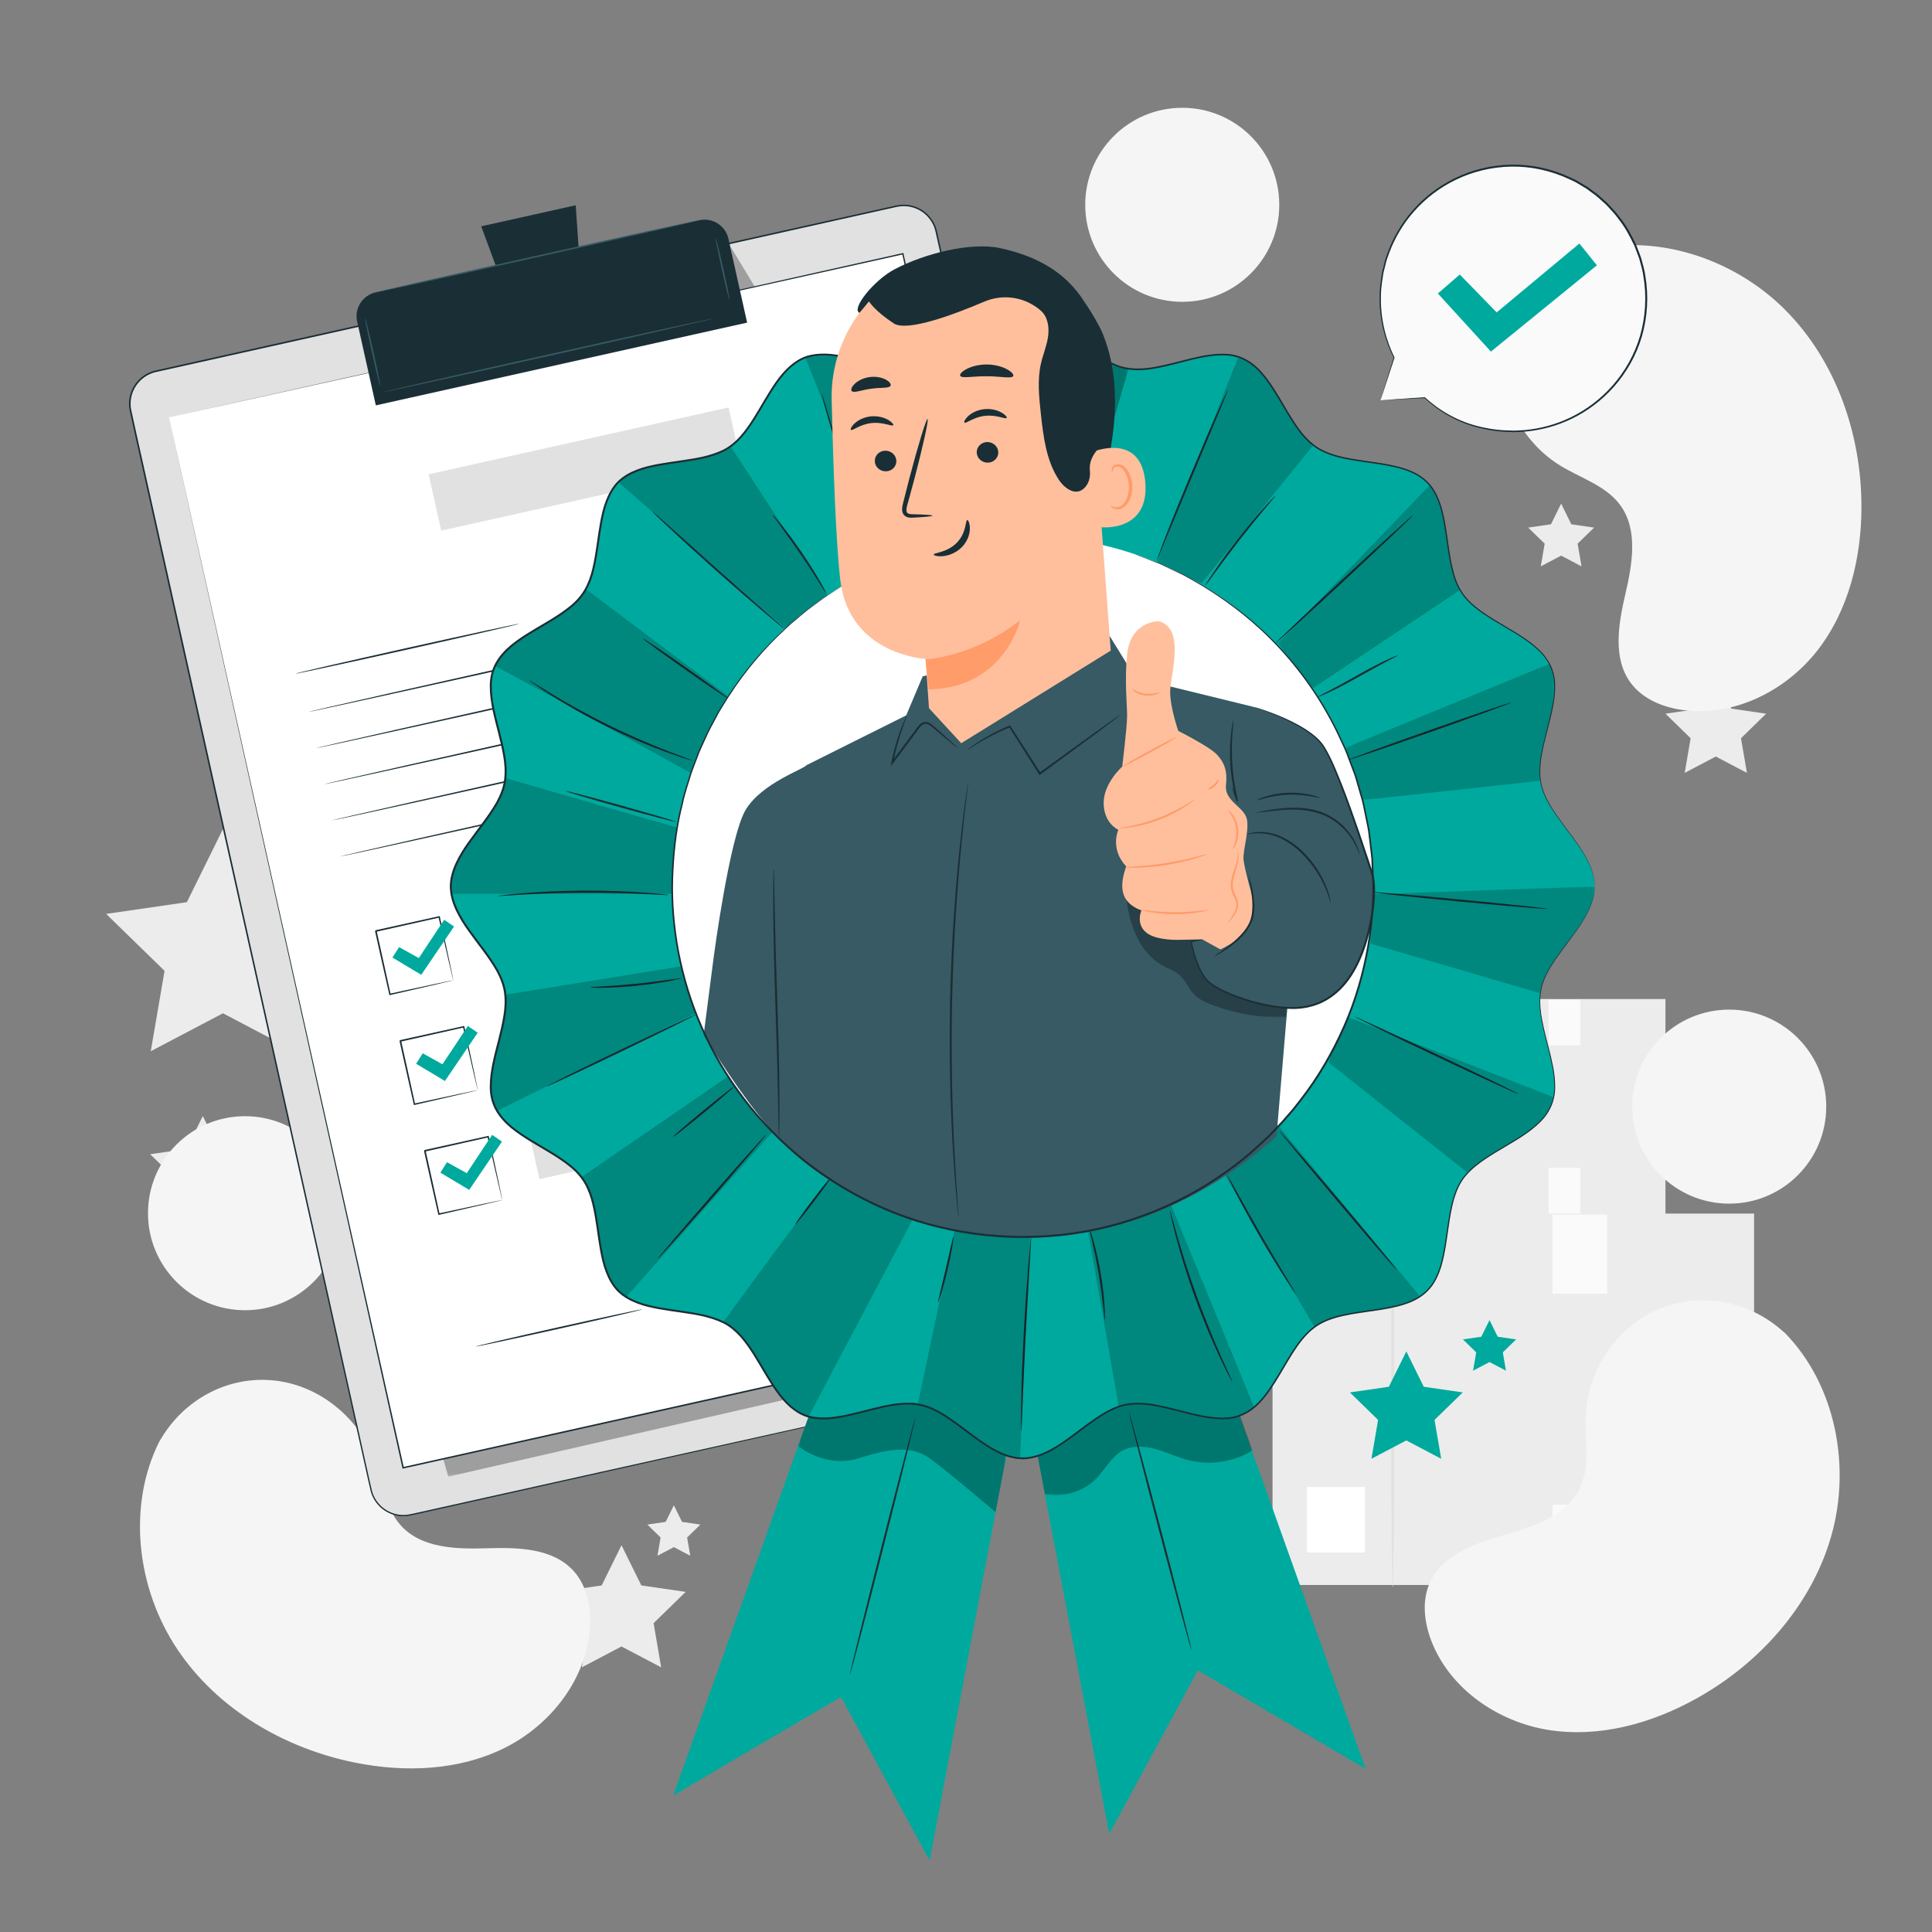<svg width="667" height="667" viewBox="0 0 667 667" fill="none" xmlns="http://www.w3.org/2000/svg">
<rect x="0" y="0" width="667" height="667" fill="#808080" stroke="none"/>
<path d="M478.627 419.221H574.979V344.907H478.627V419.221Z" fill="#ECECEC"/>
<path d="M485.514 412.735H497.124V399.611H485.514V412.735Z" fill="white"/>
<path d="M545.584 360.955H534.64V345.097H545.584V360.955Z" fill="#FAFAFA"/>
<path d="M545.584 419H534.64V403.143H545.584V419Z" fill="#FAFAFA"/>
<mask id="mask0_201_1373" style="mask-type:luminance" maskUnits="userSpaceOnUse" x="0" y="0" width="667" height="667">
<path d="M0 6.00815e-05H666.667V666.667H0V6.00815e-05Z" fill="white"/>
</mask>
<g mask="url(#mask0_201_1373)">
<path d="M502.677 419.732C502.507 419.732 502.37 403.388 502.37 383.229C502.37 363.065 502.507 346.724 502.677 346.724C502.846 346.724 502.983 363.065 502.983 383.229C502.983 403.388 502.846 419.732 502.677 419.732Z" fill="#E1E1E1"/>
<path d="M439.328 547.199H605.573V418.976H439.328V547.199Z" fill="#ECECEC"/>
<path d="M451.211 536.007H471.243V513.361H451.211V536.007Z" fill="white"/>
<path d="M554.858 446.665H535.974V419.305H554.858V446.665Z" fill="#FAFAFA"/>
<path d="M554.858 546.817H535.974V519.457H554.858V546.817Z" fill="#FAFAFA"/>
<path d="M480.823 548.081C480.529 548.081 480.292 519.879 480.292 485.099C480.292 450.307 480.529 422.113 480.823 422.113C481.116 422.113 481.352 450.307 481.352 485.099C481.352 519.879 481.116 548.081 480.823 548.081Z" fill="#E1E1E1"/>
<path d="M600.292 152.281L609.198 170.325L629.111 173.22L614.702 187.265L618.103 207.097L600.292 197.735L582.482 207.097L585.883 187.265L571.474 173.22L591.387 170.325L600.292 152.281Z" fill="#ECECEC"/>
<path d="M70.013 385.289L75.625 396.661L88.176 398.485L79.095 407.337L81.239 419.836L70.013 413.935L58.788 419.836L60.932 407.337L51.851 398.485L64.401 396.661L70.013 385.289Z" fill="#ECECEC"/>
<path d="M76.977 286.215L89.439 311.467L117.307 315.517L97.142 335.173L101.902 362.927L76.977 349.823L52.051 362.927L56.812 335.173L36.648 315.517L64.514 311.467L76.977 286.215Z" fill="#ECECEC"/>
<path d="M592.362 233.765L597.734 244.649L609.745 246.395L601.054 254.867L603.105 266.829L592.362 261.181L581.619 266.829L583.67 254.867L574.979 246.395L586.99 244.649L592.362 233.765Z" fill="#ECECEC"/>
<path d="M416.065 57.424L421.437 68.308L433.448 70.054L424.757 78.526L426.808 90.488L416.065 84.84L405.321 90.488L407.373 78.526L398.683 70.054L410.693 68.308L416.065 57.424Z" fill="#ECECEC"/>
<path d="M538.965 173.879L542.481 181.003L550.343 182.145L544.655 187.689L545.997 195.52L538.965 191.823L531.933 195.52L533.277 187.689L527.588 182.145L535.449 181.003L538.965 173.879Z" fill="#ECECEC"/>
<path d="M214.565 533.477L221.413 547.352L236.725 549.577L225.645 560.377L228.261 575.628L214.565 568.428L200.869 575.628L203.485 560.377L192.405 549.577L207.717 547.352L214.565 533.477Z" fill="#ECECEC"/>
<path d="M232.642 519.686L235.472 525.418L241.798 526.338L237.22 530.8L238.301 537.1L232.642 534.126L226.984 537.1L228.065 530.8L223.486 526.338L229.813 525.418L232.642 519.686Z" fill="#ECECEC"/>
</g>
<mask id="mask1_201_1373" style="mask-type:luminance" maskUnits="userSpaceOnUse" x="0" y="0" width="667" height="667">
<path d="M0 6.00815e-05H666.667V666.667H0V6.00815e-05Z" fill="white"/>
</mask>
<g mask="url(#mask1_201_1373)">
<path d="M616.382 460.348L615.023 459.167C603.575 449.214 587.64 446.103 573.64 451.579C571.84 452.283 570.091 453.116 568.411 454.08C556.308 461.018 548.147 474.459 547.488 488.542C547.1 496.823 549.056 505.588 545.706 513.136C541.346 522.958 529.868 526.895 519.608 529.828C509.348 532.763 497.872 536.732 493.555 546.574C490.851 552.736 491.691 560.003 494.092 566.33C500.45 583.082 517.2 594.52 534.726 597.262C552.25 600.003 570.247 594.992 585.71 586.372C607.37 574.298 625.287 554.434 632.187 530.403C639.088 506.371 633.808 478.327 616.382 460.348Z" fill="#F5F5F5"/>
<path d="M547.293 86.751L545.602 87.366C531.345 92.553 520.9 104.982 518.901 119.882C518.644 121.797 518.525 123.732 518.553 125.669C518.753 139.617 526.552 153.27 538.548 160.676C545.602 165.03 554.218 167.569 559.194 174.158C565.67 182.734 563.549 194.681 561.14 205.077C558.732 215.473 556.64 227.434 563.153 235.981C567.233 241.334 573.994 244.123 580.693 245.091C598.426 247.653 616.552 238.549 627.446 224.55C638.341 210.552 642.685 192.382 642.642 174.68C642.582 149.881 633.898 124.58 616.226 106.893C598.553 89.206 571.466 80.228 547.293 86.751Z" fill="#F5F5F5"/>
<path d="M54.916 497.832L55.85 496.294C63.72 483.324 77.95 475.506 92.952 476.455C94.882 476.576 96.802 476.838 98.696 477.243C112.336 480.163 124.206 490.479 129.124 503.69C132.018 511.459 132.827 520.404 138.318 526.571C145.463 534.596 157.594 534.848 168.26 534.516C178.927 534.184 191.066 534.467 198.176 542.526C202.631 547.571 204.046 554.748 203.687 561.506C202.736 579.398 190.268 595.396 174.412 603.348C158.556 611.3 139.888 612.014 122.535 608.515C98.226 603.615 75.107 590.156 61.211 569.371C47.315 548.586 43.798 520.267 54.916 497.832Z" fill="#F5F5F5"/>
<path d="M630.485 382.052C630.485 400.551 615.489 415.545 596.992 415.545C578.493 415.545 563.497 400.551 563.497 382.052C563.497 363.553 578.493 348.559 596.992 348.559C615.489 348.559 630.485 363.553 630.485 382.052Z" fill="#F5F5F5"/>
<path d="M441.651 70.706C441.651 89.204 426.655 104.199 408.158 104.199C389.659 104.199 374.663 89.204 374.663 70.706C374.663 52.207 389.659 37.212 408.158 37.212C426.655 37.212 441.651 52.207 441.651 70.706Z" fill="#F5F5F5"/>
<path d="M118.079 418.846C118.079 437.345 103.083 452.339 84.586 452.339C66.087 452.339 51.093 437.345 51.093 418.846C51.093 400.347 66.087 385.353 84.586 385.353C103.083 385.353 118.079 400.347 118.079 418.846Z" fill="#F5F5F5"/>
</g>
<path d="M485.514 466.56L491.536 478.76L504.998 480.716L495.256 490.212L497.556 503.62L485.514 497.289L473.473 503.62L475.773 490.212L466.03 480.716L479.493 478.76L485.514 466.56Z" fill="#00A99D"/>
<path d="M514.238 455.748L517.075 461.496L523.419 462.418L518.829 466.893L519.913 473.212L514.238 470.228L508.563 473.212L509.647 466.893L505.057 462.418L511.401 461.496L514.238 455.748Z" fill="#00A99D"/>
<mask id="mask2_201_1373" style="mask-type:luminance" maskUnits="userSpaceOnUse" x="0" y="0" width="667" height="667">
<path d="M0 6.00815e-05H666.667V666.667H0V6.00815e-05Z" fill="white"/>
</mask>
<g mask="url(#mask2_201_1373)">
<path d="M476.589 138.213L481.297 123.468C477.632 116.117 475.891 107.697 476.685 98.92C478.968 73.678 501.308 55.07 526.584 57.357C551.861 59.642 570.5 81.957 568.217 107.198C565.935 132.438 543.593 151.048 518.317 148.761C507.763 147.806 499.071 143.985 491.871 137.292L476.589 138.213Z" fill="#FAFAFA"/>
<path d="M476.589 138.213C476.589 138.213 476.944 138.177 477.606 138.128C478.292 138.078 479.269 138.008 480.545 137.916C483.134 137.74 486.929 137.48 491.861 137.141L491.925 137.137L491.973 137.181C496.316 141.192 502.946 145.64 511.914 147.536C514.138 148.014 516.484 148.386 518.928 148.537C520.152 148.584 521.397 148.63 522.661 148.678C523.926 148.669 525.209 148.537 526.512 148.47C531.706 147.989 537.153 146.59 542.381 144.036C547.605 141.493 552.598 137.8 556.773 133.034C560.937 128.277 564.321 122.458 566.206 115.94C568.082 109.432 568.558 102.297 567.341 95.26C567.13 93.481 566.569 91.766 566.122 90.018C565.928 89.134 565.553 88.305 565.246 87.452C564.921 86.605 564.622 85.744 564.273 84.902C562.705 81.617 560.98 78.328 558.636 75.433C557.574 73.905 556.261 72.598 555.026 71.237C554.434 70.53 553.696 69.974 553.03 69.346C552.341 68.746 551.692 68.1 550.973 67.542L548.781 65.925L547.688 65.121L546.525 64.426L544.212 63.042C543.433 62.6 542.601 62.262 541.802 61.869C535.353 58.842 528.357 57.374 521.592 57.521C514.822 57.653 508.32 59.305 502.632 62.053C496.932 64.797 492.045 68.617 488.204 72.965C484.35 77.314 481.545 82.182 479.702 87.056C479.482 87.67 479.264 88.28 479.048 88.884C478.817 89.485 478.616 90.089 478.485 90.709C478.18 91.936 477.88 93.144 477.585 94.332C477.258 96.754 476.812 99.085 476.766 101.365C476.398 110.502 478.808 118.082 481.432 123.4L481.46 123.456L481.441 123.513C479.882 128.264 478.682 131.917 477.864 134.41C477.457 135.638 477.145 136.578 476.926 137.237C476.713 137.876 476.589 138.213 476.589 138.213C476.589 138.213 476.67 137.909 476.86 137.282C477.061 136.629 477.348 135.694 477.721 134.476C478.506 131.948 479.657 128.24 481.153 123.421L481.162 123.534C478.468 118.209 475.981 110.58 476.305 101.348C476.34 99.045 476.777 96.689 477.098 94.237C477.39 93.036 477.689 91.813 477.992 90.57C478.121 89.942 478.322 89.33 478.553 88.722C478.769 88.11 478.988 87.493 479.208 86.87C481.052 81.933 483.874 76.994 487.765 72.578C491.642 68.162 496.584 64.278 502.357 61.485C508.117 58.685 514.712 56.998 521.58 56.854C528.442 56.697 535.545 58.178 542.094 61.246C542.906 61.646 543.75 61.989 544.541 62.437L546.89 63.841L548.07 64.545L549.181 65.361L551.406 67.002C552.136 67.568 552.796 68.224 553.497 68.833C554.172 69.469 554.921 70.034 555.522 70.752C556.777 72.133 558.109 73.46 559.186 75.01C561.565 77.95 563.318 81.288 564.908 84.625C565.262 85.48 565.566 86.353 565.896 87.213C566.206 88.08 566.585 88.922 566.784 89.82C567.237 91.596 567.804 93.336 568.017 95.142C569.249 102.288 568.757 109.525 566.845 116.128C564.924 122.738 561.48 128.637 557.248 133.45C553.005 138.273 547.936 142.002 542.637 144.562C537.334 147.133 531.814 148.529 526.558 148.996C525.24 149.058 523.941 149.186 522.664 149.19C521.385 149.137 520.126 149.084 518.89 149.032C516.422 148.866 514.058 148.48 511.814 147.985C502.766 146.024 496.097 141.48 491.768 137.402L491.88 137.441C486.897 137.702 483.062 137.902 480.446 138.038C479.188 138.1 478.222 138.146 477.546 138.18C476.901 138.209 476.589 138.213 476.589 138.213Z" fill="#1A2E35"/>
<path d="M496.409 101.328L503.972 94.78L516.709 107.852L545.265 84.069L551.309 91.596L514.724 121.387L496.409 101.328Z" fill="#00A99D"/>
</g>
<mask id="mask3_201_1373" style="mask-type:luminance" maskUnits="userSpaceOnUse" x="0" y="0" width="667" height="667">
<path d="M0 6.00815e-05H666.667V666.667H0V6.00815e-05Z" fill="white"/>
</mask>
<g mask="url(#mask3_201_1373)">
<path d="M397.482 465.992L141.798 522.974C135.591 524.356 129.439 520.447 128.057 514.24L45.079 141.91C43.695 135.703 47.606 129.55 53.811 128.167L309.495 71.186C315.702 69.803 321.854 73.712 323.238 79.919L406.215 452.251C407.598 458.456 403.689 464.61 397.482 465.992Z" fill="#E1E1E1"/>
<path d="M397.482 465.992C397.482 465.992 397.766 465.904 398.33 465.743C398.892 465.576 399.713 465.258 400.726 464.699C401.718 464.11 402.886 463.227 403.958 461.887C405.009 460.547 405.958 458.72 406.296 456.488C406.486 455.376 406.465 454.167 406.268 452.927C406.058 451.687 405.717 450.392 405.426 449.028C404.816 446.303 404.146 443.322 403.422 440.092C401.976 433.632 400.305 426.18 398.426 417.792C390.925 384.226 380.072 335.663 366.66 275.656C359.962 245.65 352.626 212.782 344.75 177.498C340.814 159.855 336.742 141.608 332.549 122.814C330.453 113.415 328.326 103.88 326.17 94.215C325.086 89.387 323.996 84.526 322.898 79.634C322.317 77.243 320.87 75.094 318.942 73.558C316.985 72.056 314.537 71.16 312.048 71.171C310.798 71.166 309.586 71.411 308.336 71.706C307.092 71.983 305.846 72.26 304.6 72.539C302.104 73.095 299.601 73.654 297.092 74.212C292.072 75.332 287.021 76.459 281.942 77.591C271.784 79.856 261.51 82.148 251.126 84.463C230.358 89.095 209.153 93.823 187.565 98.636C144.39 108.259 99.689 118.223 53.904 128.43C51.101 129.044 48.576 130.767 46.994 133.148C45.393 135.514 44.756 138.499 45.256 141.302C46.462 146.976 47.77 152.66 49.017 158.31C51.536 169.618 54.04 180.851 56.524 192.002C61.493 214.304 66.389 236.28 71.2 257.874C80.818 301.06 90.097 342.718 98.936 382.4C107.77 422.083 116.165 459.794 124.022 495.084C125.004 499.496 125.977 503.87 126.942 508.204C127.434 510.366 127.882 512.546 128.405 514.663C128.945 516.754 130.128 518.652 131.708 520.09C133.29 521.532 135.28 522.49 137.365 522.863C138.412 523.038 139.474 523.063 140.525 522.962C141.562 522.824 142.61 522.57 143.656 522.338C147.832 521.408 151.969 520.488 156.064 519.576C172.445 515.932 188.166 512.435 203.172 509.096C263.194 495.758 311.768 484.964 345.338 477.503C362.121 473.786 375.154 470.899 383.996 468.942C388.413 467.968 391.782 467.227 394.052 466.728C396.318 466.232 397.482 465.992 397.482 465.992C397.482 465.992 396.326 466.27 394.065 466.783C391.797 467.295 388.432 468.054 384.02 469.05C375.184 471.031 362.158 473.951 345.385 477.712C311.822 485.214 263.264 496.066 203.257 509.476C188.254 512.826 172.536 516.335 156.157 519.992C152.061 520.906 147.926 521.828 143.749 522.762C142.706 522.992 141.666 523.248 140.573 523.394C139.482 523.502 138.377 523.475 137.29 523.295C135.124 522.908 133.057 521.915 131.41 520.416C129.769 518.924 128.537 516.951 127.974 514.779C127.441 512.624 126.998 510.471 126.504 508.303C125.536 503.968 124.56 499.595 123.576 495.184C115.704 459.896 107.292 422.19 98.44 382.511C89.59 342.83 80.302 301.175 70.673 257.991C65.858 236.399 60.96 214.423 55.989 192.122C53.504 180.971 51 169.738 48.48 158.43C47.23 152.768 45.929 147.123 44.712 141.395C44.188 138.455 44.857 135.322 46.537 132.84C48.193 130.344 50.848 128.534 53.784 127.891C99.569 117.69 144.273 107.728 187.448 98.108C209.036 93.3 230.242 88.576 251.012 83.95C261.396 81.638 271.67 79.348 281.83 77.086C286.909 75.955 291.96 74.831 296.98 73.712C299.49 73.154 301.993 72.596 304.488 72.04C305.736 71.763 306.981 71.486 308.225 71.208C309.452 70.919 310.75 70.655 312.049 70.663C314.653 70.654 317.21 71.59 319.253 73.159C321.269 74.763 322.778 77.012 323.385 79.508C324.482 84.407 325.572 89.274 326.654 94.107C328.806 103.774 330.93 113.31 333.022 122.707C337.206 141.504 341.269 159.754 345.197 177.398C353.049 212.687 360.362 245.56 367.041 275.571C380.38 335.594 391.174 384.17 398.636 417.746C400.496 426.139 402.149 433.594 403.582 440.056C404.297 443.288 404.957 446.271 405.561 448.999C405.849 450.367 406.184 451.652 406.39 452.907C406.585 454.162 406.602 455.383 406.405 456.504C406.056 458.758 405.089 460.595 404.024 461.939C402.937 463.284 401.757 464.163 400.754 464.748C399.732 465.302 398.904 465.612 398.338 465.77C397.77 465.923 397.482 465.992 397.482 465.992Z" fill="#1A2E35"/>
<mask id="mask4_201_1373" style="mask-type:luminance" maskUnits="userSpaceOnUse" x="144" y="385" width="244" height="125">
<path d="M144.299 385.289H387.725V509.792H144.299V385.289Z" fill="white"/>
</mask>
<g mask="url(#mask4_201_1373)">
<g opacity="0.3">
<path d="M154.764 509.792L387.726 456.537L380.356 410.875L367.152 385.289L144.3 472.824L154.764 509.792Z" fill="black"/>
</g>
</g>
<mask id="mask5_201_1373" style="mask-type:luminance" maskUnits="userSpaceOnUse" x="252" y="84" width="11" height="25">
<path d="M252.021 84.84H262.552V108.435H252.021V84.84Z" fill="white"/>
</mask>
<g mask="url(#mask5_201_1373)">
<g opacity="0.3">
<path d="M252.022 84.841L260.834 99.393L262.552 107.101L256.57 108.434L252.022 84.841Z" fill="black"/>
</g>
</g>
<path d="M58.352 144.067L139.176 506.736L392.522 450.275L378.07 385.426L311.698 87.607L58.352 144.067Z" fill="white"/>
<path d="M58.352 144.067C60.157 143.663 157.672 121.842 311.65 87.387L311.87 87.338L311.918 87.558C334.396 188.343 362.444 314.115 392.789 450.184L392.796 450.214L392.856 450.487L392.584 450.547C302.009 470.724 216.006 489.882 139.232 506.984L138.982 507.039L138.928 506.791C91.353 292.626 58.842 146.276 58.352 144.067C58.845 146.274 91.556 292.58 139.424 506.68L139.121 506.487C215.893 489.371 301.892 470.196 392.462 450.003L392.25 450.335L392.244 450.306C361.938 314.228 333.926 188.447 311.48 87.655L311.748 87.826C157.709 122.015 60.157 143.666 58.352 144.067Z" fill="#1A2E35"/>
<path d="M257.937 111.381L129.75 139.949L123.3 111.001C122.286 106.454 125.15 101.947 129.697 100.934L241.418 76.035C245.965 75.023 250.473 77.887 251.486 82.434L257.937 111.381Z" fill="#1A2E35"/>
<path d="M198.754 70.867L166.129 78.138L176.174 105.254L200.75 99.776L198.754 70.867Z" fill="#1A2E35"/>
<path d="M241.417 76.036C241.45 76.186 216.466 81.879 185.621 88.754C154.765 95.63 129.733 101.082 129.699 100.934C129.666 100.786 154.645 95.092 185.501 88.215C216.346 81.342 241.383 75.888 241.417 76.036Z" fill="#375A64"/>
<path d="M131.283 133.311C131.135 133.344 129.842 128.112 128.396 121.625C126.951 115.137 125.899 109.852 126.048 109.819C126.196 109.785 127.488 115.017 128.935 121.505C130.38 127.992 131.431 133.277 131.283 133.311Z" fill="#375A64"/>
<path d="M251.831 103.525C251.682 103.559 250.498 98.811 249.186 92.921C247.872 87.031 246.93 82.231 247.078 82.197C247.226 82.164 248.411 86.911 249.723 92.801C251.036 98.691 251.979 103.492 251.831 103.525Z" fill="#375A64"/>
<path d="M246.751 109.849C246.784 109.997 221.137 115.839 189.475 122.895C157.801 129.954 132.107 135.554 132.073 135.406C132.041 135.257 157.681 129.417 189.355 122.358C221.017 115.302 246.717 109.701 246.751 109.849Z" fill="#375A64"/>
<path d="M179.267 215.352C179.3 215.503 162.003 219.486 140.638 224.247C119.264 229.011 101.916 232.748 101.883 232.598C101.85 232.447 119.143 228.466 140.516 223.702C161.882 218.94 179.234 215.202 179.267 215.352Z" fill="#1A2E35"/>
<path d="M308.219 200.83C308.252 200.98 263.055 211.18 207.281 223.611C151.488 236.044 106.245 245.999 106.212 245.848C106.179 245.698 151.367 235.499 207.16 223.066C262.933 210.636 308.185 200.679 308.219 200.83Z" fill="#1A2E35"/>
<path d="M310.996 213.293C311.029 213.444 265.832 223.645 210.059 236.075C154.265 248.508 109.023 258.463 108.989 258.312C108.956 258.161 154.144 247.964 209.937 235.529C265.711 223.1 310.963 213.143 310.996 213.293Z" fill="#1A2E35"/>
<path d="M313.773 225.757C313.807 225.908 268.609 236.108 212.836 248.539C157.043 260.972 111.8 270.927 111.767 270.776C111.733 270.625 156.921 260.427 212.715 247.993C268.488 235.564 313.74 225.607 313.773 225.757Z" fill="#1A2E35"/>
<path d="M316.552 238.221C316.585 238.372 271.388 248.572 215.614 261.002C159.821 273.436 114.578 283.39 114.545 283.24C114.512 283.089 159.7 272.892 215.493 260.457C271.266 248.028 316.518 238.07 316.552 238.221Z" fill="#1A2E35"/>
<path d="M319.329 250.685C319.362 250.836 274.165 261.036 218.392 273.466C162.598 285.9 117.356 295.854 117.322 295.704C117.289 295.553 162.477 285.356 218.27 272.921C274.044 260.492 319.296 250.534 319.329 250.685Z" fill="#1A2E35"/>
<path d="M156.496 338.418C156.485 338.411 156.444 338.267 156.374 337.997C156.297 337.686 156.201 337.294 156.081 336.809C155.824 335.729 155.469 334.231 155.022 332.353C154.133 328.497 152.882 323.081 151.386 316.601L151.674 316.783C145.308 318.213 137.812 319.897 129.814 321.694C129.765 321.766 130.213 321.065 130.025 321.365L130.026 321.37L130.029 321.382L130.034 321.406L130.044 321.453L130.065 321.546L130.106 321.734L130.19 322.109L130.357 322.854C130.468 323.351 130.577 323.846 130.686 324.338C130.905 325.322 131.122 326.297 131.336 327.262C131.764 329.191 132.182 331.079 132.589 332.917C133.397 336.589 134.16 340.055 134.861 343.239L134.573 343.057C141.076 341.659 146.512 340.491 150.38 339.659C152.27 339.266 153.776 338.951 154.862 338.725C155.353 338.627 155.749 338.549 156.062 338.487C156.337 338.435 156.485 338.411 156.496 338.418C156.506 338.425 156.381 338.462 156.126 338.529C155.828 338.602 155.452 338.695 154.984 338.811C153.917 339.065 152.438 339.417 150.581 339.857C146.689 340.755 141.221 342.018 134.678 343.527L134.444 343.582L134.389 343.345C133.672 340.163 132.89 336.701 132.064 333.034C131.652 331.198 131.229 329.311 130.796 327.382C130.581 326.418 130.362 325.443 130.142 324.459C130.033 323.966 129.922 323.473 129.812 322.975L129.645 322.23L129.562 321.855L129.52 321.667L129.5 321.574L129.489 321.527L129.484 321.503L129.481 321.491L129.48 321.486C129.29 321.782 129.736 321.075 129.693 321.149C137.696 319.379 145.198 317.721 151.569 316.311L151.806 316.259L151.857 316.495C153.268 323.059 154.448 328.546 155.288 332.451C155.677 334.319 155.986 335.807 156.21 336.882C156.304 337.354 156.378 337.735 156.438 338.037C156.486 338.295 156.506 338.425 156.496 338.418Z" fill="#1A2E35"/>
<path d="M321.875 297.219L169.325 331.216L166.489 318.49L319.039 284.492L321.875 297.219Z" fill="#E1E1E1"/>
<path d="M164.951 376.354C164.94 376.347 164.899 376.203 164.829 375.932C164.752 375.622 164.656 375.23 164.535 374.744C164.279 373.664 163.924 372.167 163.477 370.288C162.588 366.434 161.337 361.016 159.841 354.536L160.129 354.719C153.763 356.148 146.267 357.832 138.269 359.63C138.22 359.702 138.668 359 138.48 359.3L138.481 359.306L138.484 359.318L138.489 359.342L138.499 359.388L138.52 359.482L138.561 359.67L138.645 360.044L138.811 360.79C138.921 361.287 139.032 361.782 139.141 362.274C139.36 363.258 139.577 364.232 139.791 365.198C140.219 367.127 140.637 369.015 141.044 370.852C141.852 374.524 142.615 377.991 143.316 381.175L143.028 380.992C149.531 379.595 154.967 378.427 158.835 377.595C160.725 377.202 162.231 376.887 163.317 376.66C163.808 376.563 164.204 376.484 164.517 376.423C164.792 376.371 164.94 376.347 164.951 376.354C164.961 376.36 164.836 376.398 164.581 376.464C164.283 376.538 163.905 376.631 163.439 376.747C162.372 377 160.893 377.352 159.036 377.794C155.144 378.691 149.676 379.954 143.133 381.463L142.897 381.518L142.844 381.28C142.127 378.099 141.345 374.638 140.519 370.97C140.107 369.134 139.684 367.247 139.251 365.318C139.036 364.354 138.817 363.379 138.597 362.395C138.488 361.902 138.377 361.408 138.267 360.911L138.1 360.166L138.017 359.791L137.975 359.603L137.955 359.51L137.944 359.463L137.939 359.439L137.936 359.427L137.935 359.422C137.745 359.718 138.191 359.011 138.148 359.084C146.151 357.315 153.653 355.656 160.024 354.248L160.261 354.195L160.312 354.431C161.723 360.995 162.903 366.482 163.743 370.387C164.132 372.255 164.441 373.743 164.665 374.818C164.759 375.29 164.833 375.671 164.893 375.972C164.941 376.231 164.961 376.36 164.951 376.354Z" fill="#1A2E35"/>
<path d="M330.329 335.155L177.781 369.152L174.943 356.425L327.493 322.428L330.329 335.155Z" fill="#E1E1E1"/>
<path d="M173.405 414.29C173.394 414.283 173.353 414.139 173.284 413.869C173.206 413.558 173.11 413.166 172.99 412.681C172.733 411.601 172.378 410.103 171.932 408.225C171.042 404.369 169.792 398.953 168.296 392.471L168.584 392.655C162.217 394.085 154.721 395.769 146.724 397.566C146.674 397.638 147.122 396.937 146.934 397.237L146.936 397.242L146.938 397.254L146.944 397.278L146.953 397.325L146.974 397.418L147.016 397.606L147.1 397.979L147.266 398.726C147.377 399.223 147.486 399.717 147.596 400.21C147.814 401.194 148.032 402.169 148.246 403.134C148.673 405.063 149.092 406.951 149.498 408.789C150.306 412.461 151.069 415.927 151.77 419.111L151.482 418.929C157.985 417.531 163.421 416.363 167.289 415.531C169.18 415.138 170.685 414.823 171.772 414.597C172.262 414.499 172.658 414.421 172.972 414.358C173.246 414.306 173.394 414.283 173.405 414.29C173.416 414.297 173.29 414.334 173.036 414.401C172.737 414.474 172.361 414.567 171.893 414.683C170.826 414.937 169.348 415.289 167.49 415.729C163.598 416.627 158.13 417.89 151.588 419.399L151.353 419.454L151.298 419.217C150.581 416.035 149.8 412.573 148.973 408.906C148.561 407.07 148.138 405.182 147.705 403.254C147.49 402.29 147.272 401.315 147.052 400.33C146.942 399.838 146.832 399.345 146.721 398.847L146.554 398.102L146.472 397.727L146.429 397.539L146.409 397.446L146.398 397.399L146.393 397.375L146.39 397.363L146.389 397.358C146.2 397.654 146.645 396.947 146.602 397.021C154.605 395.251 162.108 393.593 168.478 392.183L168.716 392.131L168.766 392.367C170.178 398.931 171.357 404.418 172.197 408.323C172.586 410.191 172.896 411.679 173.12 412.754C173.213 413.226 173.288 413.607 173.348 413.909C173.396 414.167 173.416 414.297 173.405 414.29Z" fill="#1A2E35"/>
<path d="M338.784 373.091L186.236 407.088L183.398 394.361L335.948 360.364L338.784 373.091Z" fill="#E1E1E1"/>
<path d="M135.487 330.58L137.778 326.976L144.589 330.761L153.355 317.537L156.749 319.874L145.435 336.54L135.487 330.58Z" fill="#00A99D"/>
<path d="M143.659 367.246L145.95 363.642L152.761 367.428L161.527 354.204L164.921 356.541L153.607 373.206L143.659 367.246Z" fill="#00A99D"/>
<path d="M152.037 404.842L154.328 401.238L161.138 405.023L169.905 391.799L173.298 394.136L161.985 410.802L152.037 404.842Z" fill="#00A99D"/>
<path d="M221.861 452.019C221.894 452.17 209.014 455.169 193.097 458.715C177.173 462.265 164.242 465.018 164.209 464.867C164.176 464.717 177.052 461.719 192.976 458.171C208.893 454.623 221.828 451.869 221.861 452.019Z" fill="#1A2E35"/>
<path d="M250.589 445.152C250.622 445.302 245.883 446.486 240.006 447.796C234.127 449.106 229.335 450.046 229.302 449.896C229.269 449.745 234.006 448.561 239.885 447.25C245.762 445.941 250.555 445.001 250.589 445.152Z" fill="#1A2E35"/>
<path d="M345.709 415.212C345.742 415.363 334.153 418.073 319.828 421.265C305.496 424.46 293.856 426.927 293.822 426.776C293.789 426.625 305.374 423.915 319.706 420.721C334.032 417.528 345.676 415.061 345.709 415.212Z" fill="#1A2E35"/>
<path d="M333.323 450.31C333.291 450.3 333.436 449.945 333.578 449.249C333.732 448.554 333.74 447.481 333.416 446.17C333.082 444.856 332.395 443.337 331.574 441.58C330.787 439.829 329.766 437.753 329.748 435.222C329.786 432.738 330.88 429.98 333.128 428.046C335.347 426.073 338.83 425.378 341.988 426.394C343.56 426.906 345.078 427.796 346.206 429.164C346.744 429.86 347.176 430.698 347.207 431.658C347.29 432.638 346.539 433.612 345.643 433.912C344.756 434.252 343.891 434.353 343.019 434.562C342.143 434.742 341.259 434.925 340.37 435.108C338.587 435.461 336.768 435.786 334.912 436.03C331.21 436.526 327.49 436.594 324.004 436.093C322.302 435.913 320.5 435.885 319.216 436.873C317.936 437.85 317.286 439.437 316.33 440.77C315.859 441.442 315.258 442.085 314.471 442.432C313.694 442.79 312.788 442.782 312.024 442.533C310.486 442.016 309.355 440.985 308.134 440.292C307.53 439.937 306.9 439.646 306.258 439.581C305.62 439.52 304.979 439.677 304.471 440.033C303.44 440.764 302.895 441.978 302.212 442.993C300.863 445.149 298.542 446.169 296.583 446.24C294.574 446.34 292.942 445.485 291.914 444.585C290.864 443.668 290.34 442.692 290.068 442.028C289.8 441.352 289.766 440.969 289.766 440.969C289.795 440.961 289.875 441.333 290.171 441.982C290.472 442.621 291.015 443.556 292.055 444.42C293.075 445.269 294.654 446.053 296.566 445.929C298.439 445.829 300.624 444.834 301.882 442.777C302.546 441.786 303.062 440.534 304.226 439.678C304.806 439.262 305.563 439.066 306.303 439.136C307.05 439.208 307.734 439.528 308.364 439.89C309.632 440.606 310.778 441.613 312.17 442.064C312.856 442.28 313.607 442.278 314.266 441.972C314.927 441.677 315.464 441.116 315.911 440.472C316.828 439.204 317.459 437.57 318.896 436.446C319.612 435.892 320.51 435.608 321.395 435.506C322.286 435.406 323.179 435.46 324.059 435.549C327.54 436.04 331.158 435.966 334.84 435.477C336.679 435.236 338.486 434.913 340.262 434.564C341.15 434.381 342.03 434.201 342.904 434.022C343.767 433.82 344.678 433.7 345.435 433.406C346.2 433.124 346.708 432.453 346.666 431.668C346.648 430.892 346.272 430.12 345.786 429.492C344.76 428.237 343.314 427.37 341.832 426.885C338.832 425.909 335.54 426.546 333.427 428.398C331.279 430.22 330.202 432.856 330.143 435.229C330.131 437.632 331.095 439.693 331.858 441.452C332.651 443.217 333.32 444.77 333.628 446.118C333.927 447.468 333.88 448.572 333.687 449.272C333.508 449.974 333.323 450.31 333.323 450.31Z" fill="#1A2E35"/>
<path d="M360.89 433.241C360.894 433.26 360.654 433.33 360.194 433.448C359.677 433.573 359.007 433.734 358.175 433.934C356.354 434.357 353.83 434.942 350.739 435.658C344.462 437.114 335.799 439.169 326.269 441.585C316.735 444.005 308.141 446.328 301.927 448.041C298.869 448.884 296.371 449.573 294.569 450.069C293.742 450.289 293.077 450.466 292.563 450.604C292.102 450.72 291.858 450.772 291.853 450.753C291.847 450.734 292.081 450.646 292.531 450.496C293.037 450.333 293.693 450.122 294.507 449.861C296.227 449.318 298.725 448.566 301.819 447.661C308.007 445.85 316.591 443.465 326.131 441.044C335.667 438.626 344.35 436.632 350.654 435.274C353.805 434.594 356.359 434.065 358.13 433.722C358.971 433.564 359.647 433.436 360.17 433.338C360.638 433.256 360.886 433.222 360.89 433.241Z" fill="#1A2E35"/>
<path d="M255.871 160.121L152.316 183.199L147.98 163.743L251.535 140.665L255.871 160.121Z" fill="#E1E1E1"/>
</g>
<path d="M349.491 456.409L382.947 633.157L413.521 576.667L471.47 610.679L409.958 438.567L349.491 456.409Z" fill="#00A99D"/>
<mask id="mask6_201_1373" style="mask-type:luminance" maskUnits="userSpaceOnUse" x="0" y="0" width="667" height="667">
<path d="M0 6.00815e-05H666.667V666.667H0V6.00815e-05Z" fill="white"/>
</mask>
<g mask="url(#mask6_201_1373)">
<mask id="mask7_201_1373" style="mask-type:luminance" maskUnits="userSpaceOnUse" x="356" y="468" width="77" height="49">
<path d="M356.612 468.364H432.43V516.212H356.612V468.364Z" fill="white"/>
</mask>
<g mask="url(#mask7_201_1373)">
<g opacity="0.3">
<path d="M360.744 515.853C366.928 517.127 374.147 514.94 378.535 510.4C381.583 507.247 383.616 502.963 387.46 500.852C390.911 498.956 395.166 499.225 398.96 500.273C402.754 501.321 406.327 503.08 410.138 504.068C417.608 506.007 425.844 504.784 432.43 500.759L422.779 473.96L377.975 468.364L356.612 494.027L360.744 515.853Z" fill="black"/>
</g>
</g>
<path d="M411.342 569.648C411.157 569.696 406.174 551.34 400.215 528.652C394.254 505.956 389.574 487.524 389.759 487.476C389.945 487.426 394.926 505.78 400.887 528.476C406.846 551.164 411.527 569.6 411.342 569.648Z" fill="#1A2E35"/>
<path d="M354.389 465.603L320.933 642.351L290.359 585.861L232.41 619.873L293.922 447.761L354.389 465.603Z" fill="#00A99D"/>
<mask id="mask8_201_1373" style="mask-type:luminance" maskUnits="userSpaceOnUse" x="275" y="471" width="73" height="52">
<path d="M275.524 471.013H347.56V522.071H275.524V471.013Z" fill="white"/>
</mask>
<g mask="url(#mask8_201_1373)">
<g opacity="0.3">
<path d="M275.525 499.239C275.525 499.239 285.04 507.072 296.393 503.463C307.745 499.854 314.792 499.095 320.933 503.463C327.075 507.831 343.701 522.071 343.701 522.071L347.561 501.678L325.233 471.014L301.916 475.72L285.309 477.379L279.135 489.066L275.525 499.239Z" fill="black"/>
</g>
</g>
<path d="M550.539 306.049C550.539 318.731 534.33 329.655 531.959 341.64C529.517 353.989 540.266 370.268 535.554 381.631C530.761 393.191 511.601 397.079 504.722 407.355C497.789 417.709 501.486 436.889 492.707 445.668C483.929 454.447 464.749 450.749 454.394 457.681C444.119 464.56 440.231 483.72 428.67 488.515C417.309 493.225 401.03 482.476 388.681 484.919C376.695 487.289 365.771 503.499 353.09 503.499C340.409 503.499 329.485 487.289 317.499 484.919C305.15 482.476 288.871 493.225 277.509 488.515C265.949 483.72 262.061 464.56 251.785 457.681C241.43 450.749 222.251 454.445 213.471 445.667C204.693 436.888 208.39 417.708 201.458 407.353C194.579 397.079 175.419 393.191 170.625 381.631C165.914 370.268 176.663 353.989 174.221 341.64C171.85 329.655 155.641 318.731 155.641 306.049C155.641 293.368 171.85 282.444 174.221 270.459C176.663 258.109 165.914 241.831 170.626 230.468C175.419 218.908 194.579 215.02 201.458 204.744C208.39 194.391 204.694 175.211 213.473 166.431C222.251 157.652 241.431 161.349 251.786 154.417C262.062 147.539 265.949 128.379 277.51 123.584C288.871 118.873 305.15 129.623 317.499 127.18C329.485 124.809 340.409 108.6 353.09 108.6C365.771 108.6 376.695 124.809 388.681 127.18C401.03 129.623 417.309 118.873 428.671 123.585C440.231 128.379 444.119 147.539 454.395 154.419C464.75 161.351 483.929 157.653 492.709 166.432C501.487 175.211 497.79 194.391 504.722 204.745C511.601 215.021 530.761 218.908 535.555 230.469C540.266 241.831 529.517 258.109 531.959 270.459C534.33 282.444 550.539 293.368 550.539 306.049Z" fill="#00A99D"/>
<path d="M306.891 195.374C306.869 195.385 306.747 195.197 306.532 194.829C306.285 194.388 305.985 193.852 305.624 193.204C304.843 191.788 303.764 189.712 302.477 187.122C299.901 181.945 296.572 174.673 293.36 166.45C290.155 158.222 287.68 150.616 286.071 145.062C285.263 142.286 284.651 140.028 284.267 138.457C284.095 137.736 283.952 137.138 283.835 136.646C283.743 136.23 283.707 136.009 283.729 136.002C283.752 135.996 283.835 136.205 283.969 136.609C284.121 137.092 284.305 137.678 284.527 138.385C285.035 140.032 285.715 142.24 286.54 144.92C288.268 150.429 290.809 157.99 294.007 166.198C297.211 174.401 300.461 181.685 302.92 186.909C304.128 189.44 305.123 191.525 305.864 193.081C306.18 193.752 306.441 194.308 306.656 194.765C306.831 195.154 306.912 195.364 306.891 195.374Z" fill="#1A2E35"/>
<path d="M324.461 188.692C324.415 188.704 324.236 188.18 323.952 187.222C323.667 186.264 323.288 184.87 322.848 183.138C321.968 179.676 320.877 174.86 319.891 169.498C318.907 164.134 318.215 159.243 317.808 155.694C317.604 153.92 317.461 152.482 317.389 151.484C317.313 150.488 317.295 149.935 317.343 149.93C317.391 149.924 317.5 150.467 317.657 151.452C317.831 152.584 318.043 153.98 318.295 155.63C318.825 159.156 319.592 164.022 320.573 169.372C321.557 174.722 322.569 179.54 323.325 183.026C323.676 184.656 323.973 186.038 324.215 187.156C324.417 188.134 324.508 188.68 324.461 188.692Z" fill="#1A2E35"/>
<path d="M355.461 185.612C355.269 185.616 354.776 170.66 354.358 152.21C353.941 133.754 353.758 118.794 353.95 118.789C354.142 118.785 354.636 133.738 355.053 152.194C355.47 170.644 355.653 185.608 355.461 185.612Z" fill="#1A2E35"/>
<path d="M386.654 154.881C386.836 154.939 384.684 162.417 381.847 171.584C379.008 180.753 376.559 188.139 376.376 188.081C376.192 188.025 378.344 180.548 381.183 171.377C384.022 162.211 386.471 154.825 386.654 154.881Z" fill="#1A2E35"/>
<path d="M399.387 193.529C399.364 193.521 399.423 193.303 399.555 192.898C399.72 192.419 399.92 191.839 400.163 191.139C400.699 189.614 401.528 187.429 402.564 184.731C404.648 179.342 407.645 171.946 411.056 163.818C414.467 155.689 417.636 148.363 419.973 143.082C421.125 140.522 422.073 138.415 422.781 136.843C423.1 136.174 423.363 135.619 423.58 135.162C423.769 134.781 423.88 134.586 423.903 134.595C423.924 134.605 423.857 134.819 423.708 135.218C423.524 135.689 423.3 136.261 423.029 136.95C422.373 138.545 421.493 140.681 420.425 143.275C418.152 148.694 415.087 156.005 411.696 164.087C408.328 172.173 405.28 179.49 403.02 184.914C401.952 187.507 401.072 189.643 400.415 191.237C400.124 191.918 399.884 192.483 399.685 192.949C399.511 193.337 399.409 193.537 399.387 193.529Z" fill="#1A2E35"/>
<path d="M416.055 202.221C416.015 202.194 416.288 201.713 416.815 200.864C417.341 200.013 418.132 198.804 419.133 197.325C421.136 194.366 424.011 190.352 427.363 186.052C430.719 181.752 433.915 177.986 436.296 175.324C437.487 173.992 438.467 172.93 439.163 172.214C439.859 171.496 440.259 171.114 440.295 171.146C440.331 171.178 439.997 171.621 439.365 172.393C438.635 173.274 437.733 174.361 436.668 175.645C434.385 178.385 431.259 182.19 427.911 186.478C424.567 190.768 421.637 194.726 419.535 197.608C418.549 198.953 417.715 200.093 417.039 201.016C416.443 201.817 416.095 202.248 416.055 202.221Z" fill="#1A2E35"/>
<path d="M440.294 222.095C440.164 221.955 450.713 211.927 463.854 199.701C477 187.472 487.759 177.675 487.89 177.815C488.021 177.956 477.473 187.98 464.328 200.211C451.186 212.436 440.425 222.235 440.294 222.095Z" fill="#1A2E35"/>
<path d="M482.645 226.236C482.688 226.332 481.125 227.115 478.627 228.425C476.125 229.732 472.716 231.616 468.956 233.728C465.195 235.84 461.731 237.665 459.165 238.864C457.881 239.464 456.835 239.928 456.097 240.219C455.363 240.515 454.947 240.657 454.927 240.613C454.884 240.519 456.447 239.735 458.945 238.425C461.448 237.119 464.857 235.233 468.617 233.121C472.377 231.011 475.841 229.184 478.408 227.985C479.691 227.387 480.737 226.921 481.475 226.631C482.211 226.335 482.625 226.192 482.645 226.236Z" fill="#1A2E35"/>
<path d="M521.852 242.499C521.916 242.68 509.357 247.265 493.806 252.74C478.25 258.217 465.592 262.508 465.528 262.328C465.464 262.147 478.02 257.561 493.576 252.085C509.126 246.611 521.788 242.317 521.852 242.499Z" fill="#1A2E35"/>
<path d="M534.329 313.787C534.31 313.978 520.664 312.835 503.85 311.234C487.032 309.634 473.417 308.182 473.436 307.99C473.453 307.799 487.098 308.942 503.917 310.543C520.729 312.143 534.348 313.596 534.329 313.787Z" fill="#1A2E35"/>
<path d="M524.293 377.729C524.212 377.902 511.452 372.046 495.797 364.65C480.139 357.253 467.513 351.117 467.596 350.943C467.677 350.77 480.435 356.625 496.095 364.023C511.748 371.418 524.375 377.555 524.293 377.729Z" fill="#1A2E35"/>
<path d="M482.321 438.567C482.175 438.691 472.972 428.017 461.768 414.729C450.561 401.437 441.597 390.565 441.744 390.441C441.891 390.318 451.092 400.989 462.299 414.282C473.503 427.569 482.468 438.443 482.321 438.567Z" fill="#1A2E35"/>
<path d="M447.287 446.604C447.247 446.63 446.852 446.095 446.175 445.106C445.495 444.116 444.539 442.667 443.382 440.862C441.063 437.251 437.956 432.203 434.684 426.534C431.412 420.86 428.596 415.643 426.631 411.83C425.648 409.924 424.871 408.371 424.355 407.288C423.838 406.206 423.572 405.596 423.614 405.575C423.656 405.552 424.004 406.119 424.595 407.163C425.243 408.327 426.071 409.816 427.064 411.599C429.139 415.35 432.018 420.522 435.286 426.187C438.554 431.848 441.59 436.93 443.799 440.603C444.846 442.354 445.719 443.816 446.403 444.96C447.011 445.995 447.327 446.579 447.287 446.604Z" fill="#1A2E35"/>
<path d="M425.522 477.201C425.501 477.212 425.382 477.024 425.175 476.655C424.938 476.211 424.65 475.673 424.303 475.025C423.553 473.607 422.522 471.525 421.294 468.932C418.837 463.747 415.679 456.463 412.677 448.233C409.679 439.997 407.411 432.389 405.957 426.839C405.227 424.063 404.678 421.807 404.339 420.239C404.189 419.519 404.063 418.923 403.959 418.429C403.881 418.015 403.85 417.795 403.873 417.788C403.897 417.783 403.973 417.992 404.095 418.397C404.234 418.88 404.401 419.467 404.602 420.173C405.063 421.821 405.681 424.028 406.43 426.708C408.003 432.216 410.339 439.78 413.329 447.995C416.325 456.204 419.402 463.497 421.741 468.727C422.891 471.261 423.838 473.348 424.546 474.907C424.846 475.577 425.095 476.133 425.301 476.592C425.466 476.981 425.543 477.191 425.522 477.201Z" fill="#1A2E35"/>
<path d="M381.438 455.751C381.335 455.756 381.171 453.976 380.862 451.108C380.553 448.24 380.069 444.287 379.346 439.948C378.618 435.611 377.789 431.715 377.146 428.901C376.505 426.089 376.081 424.353 376.181 424.325C376.226 424.312 376.39 424.729 376.646 425.497C376.905 426.265 377.241 427.387 377.622 428.783C378.389 431.573 379.299 435.475 380.03 439.835C380.758 444.193 381.167 448.177 381.35 451.065C381.443 452.509 381.491 453.68 381.497 454.489C381.505 455.3 381.486 455.748 381.438 455.751Z" fill="#1A2E35"/>
<path d="M352.602 494.132C352.578 494.132 352.558 493.896 352.543 493.448C352.535 492.92 352.524 492.273 352.512 491.488C352.495 489.785 352.506 487.321 352.562 484.279C352.663 478.192 352.942 469.787 353.43 460.513C353.911 451.236 354.508 442.848 354.999 436.781C355.246 433.748 355.467 431.296 355.642 429.603C355.728 428.823 355.802 428.179 355.86 427.655C355.918 427.209 355.962 426.977 355.986 426.979C356.01 426.981 356.012 427.217 355.999 427.665C355.976 428.193 355.947 428.839 355.911 429.624C355.804 431.427 355.662 433.859 355.488 436.816C355.134 442.985 354.654 451.328 354.123 460.549C353.636 469.819 353.279 478.213 353.052 484.292C352.942 487.253 352.85 489.688 352.783 491.492C352.743 492.276 352.71 492.923 352.683 493.449C352.654 493.897 352.626 494.132 352.602 494.132Z" fill="#1A2E35"/>
<path d="M329.159 426.979C329.251 426.997 329.107 428.297 328.759 430.382C328.412 432.466 327.851 435.331 327.116 438.471C326.38 441.611 325.608 444.429 324.994 446.45C324.379 448.471 323.931 449.701 323.84 449.675C323.746 449.647 324.028 448.371 324.52 446.321C325.07 444.031 325.72 441.315 326.44 438.313C327.13 435.303 327.752 432.581 328.278 430.286C328.748 428.23 329.063 426.962 329.159 426.979Z" fill="#1A2E35"/>
<path d="M286.775 406.615C286.929 406.731 284.317 410.432 280.942 414.881C277.566 419.331 274.707 422.844 274.554 422.728C274.402 422.612 277.013 418.912 280.389 414.461C283.763 410.012 286.622 406.499 286.775 406.615Z" fill="#1A2E35"/>
<path d="M264.541 391.676C264.685 391.803 256.412 401.519 246.063 413.375C235.709 425.235 227.203 434.744 227.059 434.619C226.913 434.492 235.187 424.779 245.539 412.919C255.888 401.061 264.397 391.551 264.541 391.676Z" fill="#1A2E35"/>
<path d="M253.415 375.14C253.536 375.288 248.933 379.283 243.133 384.063C237.332 388.844 232.532 392.599 232.411 392.449C232.288 392.303 236.891 388.308 242.692 383.527C248.492 378.748 253.293 374.992 253.415 375.14Z" fill="#1A2E35"/>
<path d="M240.398 350.188C240.48 350.36 228.956 356.087 214.66 362.976C200.359 369.868 188.702 375.313 188.618 375.14C188.535 374.967 200.058 369.243 214.359 362.351C228.655 355.461 240.315 350.015 240.398 350.188Z" fill="#1A2E35"/>
<path d="M235.167 337.743C235.177 337.789 234.75 337.913 233.97 338.097C233.191 338.284 232.057 338.519 230.649 338.779C227.834 339.301 223.919 339.895 219.57 340.332C215.221 340.767 211.265 340.959 208.403 341.005C206.971 341.029 205.813 341.025 205.013 340.997C204.211 340.971 203.769 340.933 203.769 340.885C203.767 340.784 205.533 340.687 208.383 340.515C211.234 340.343 215.167 340.073 219.502 339.641C223.833 339.207 227.742 338.691 230.57 338.293C233.398 337.897 235.149 337.643 235.167 337.743Z" fill="#1A2E35"/>
<path d="M230.945 309.016C230.941 309.064 230.11 309.043 228.612 308.965C227 308.881 224.861 308.772 222.272 308.639C216.917 308.38 209.517 308.135 201.341 308.176C193.162 308.223 185.765 308.547 180.414 308.864C177.825 309.024 175.688 309.157 174.077 309.257C172.58 309.352 171.75 309.381 171.745 309.333C171.741 309.287 172.562 309.165 174.053 308.988C175.542 308.807 177.705 308.593 180.38 308.373C185.729 307.931 193.141 307.528 201.337 307.481C209.53 307.44 216.946 307.764 222.3 308.149C224.977 308.34 227.141 308.529 228.633 308.696C230.126 308.856 230.949 308.968 230.945 309.016Z" fill="#1A2E35"/>
<path d="M233.564 283.785C233.512 283.971 224.879 281.723 214.283 278.765C203.683 275.808 195.135 273.261 195.186 273.077C195.238 272.892 203.87 275.14 214.47 278.097C225.066 281.053 233.616 283.601 233.564 283.785Z" fill="#1A2E35"/>
<path d="M239.145 262.633C239.137 262.655 238.921 262.606 238.516 262.491C238.034 262.346 237.453 262.169 236.752 261.957C235.222 261.485 233.03 260.738 230.341 259.759C224.964 257.806 217.63 254.815 209.79 250.959C201.95 247.094 195.109 243.103 190.282 240.031C187.866 238.497 185.938 237.214 184.633 236.289C184.037 235.863 183.542 235.51 183.134 235.217C182.796 234.966 182.625 234.825 182.638 234.805C182.652 234.785 182.849 234.887 183.212 235.101C183.64 235.363 184.157 235.681 184.781 236.063C186.132 236.918 188.097 238.135 190.54 239.614C195.424 242.573 202.281 246.482 210.097 250.337C217.913 254.181 225.192 257.234 230.516 259.301C233.176 260.335 235.34 261.151 236.84 261.701C237.524 261.962 238.092 262.179 238.56 262.358C238.95 262.517 239.153 262.61 239.145 262.633Z" fill="#1A2E35"/>
<path d="M251.695 241.367C251.584 241.525 244.835 236.961 236.62 231.177C228.404 225.39 221.835 220.574 221.946 220.417C222.055 220.261 228.804 224.822 237.02 230.609C245.235 236.393 251.806 241.21 251.695 241.367Z" fill="#1A2E35"/>
<path d="M225.168 176.556C225.184 176.539 225.358 176.667 225.674 176.926C226.046 177.244 226.492 177.627 227.03 178.087C228.274 179.19 229.931 180.659 231.94 182.44C236.152 186.198 241.823 191.258 248.091 196.85C254.386 202.415 260.079 207.45 264.308 211.19C266.314 212.975 267.968 214.447 269.21 215.551C269.73 216.031 270.162 216.43 270.522 216.762C270.818 217.043 270.964 217.2 270.95 217.219C270.934 217.238 270.756 217.115 270.431 216.867C270.048 216.563 269.587 216.196 269.034 215.756C267.83 214.782 266.104 213.348 263.987 211.56C259.752 207.987 253.954 202.986 247.63 197.368C241.308 191.752 235.658 186.587 231.608 182.803C229.584 180.911 227.958 179.367 226.847 178.286C226.344 177.788 225.926 177.374 225.579 177.03C225.294 176.736 225.152 176.574 225.168 176.556Z" fill="#1A2E35"/>
<path d="M266.762 177.768C266.799 177.739 267.12 178.068 267.668 178.691C268.218 179.313 268.986 180.236 269.914 181.392C271.77 183.707 274.239 186.981 276.795 190.717C279.351 194.456 281.507 197.945 282.99 200.513C283.732 201.797 284.312 202.848 284.692 203.587C285.074 204.323 285.266 204.741 285.224 204.765C285.136 204.816 284.158 203.267 282.57 200.769C280.983 198.271 278.77 194.836 276.222 191.109C273.674 187.385 271.276 184.076 269.524 181.691C267.772 179.305 266.683 177.832 266.762 177.768Z" fill="#1A2E35"/>
<mask id="mask9_201_1373" style="mask-type:luminance" maskUnits="userSpaceOnUse" x="213" y="154" width="73" height="64">
<path d="M213.472 154.105H285.894V217.219H213.472V154.105Z" fill="white"/>
</mask>
<g mask="url(#mask9_201_1373)">
<g opacity="0.2">
<path d="M213.472 166.431L271.476 217.219L285.894 205.682L252.234 154.106C252.234 154.106 249.657 156.003 242.954 157.918C236.461 159.772 217.344 160.268 213.472 166.431Z" fill="black"/>
</g>
</g>
<mask id="mask10_201_1373" style="mask-type:luminance" maskUnits="userSpaceOnUse" x="278" y="122" width="47" height="73">
<path d="M278.037 122.361H324.461V194.363H278.037V122.361Z" fill="white"/>
</mask>
<g mask="url(#mask10_201_1373)">
<g opacity="0.2">
<path d="M278.038 123.468L306.365 194.364L324.461 188.693L318.431 127.202C318.431 127.202 315.314 127.932 308.398 127.054C301.699 126.204 285.441 119.846 278.038 123.468Z" fill="black"/>
</g>
</g>
<mask id="mask11_201_1373" style="mask-type:luminance" maskUnits="userSpaceOnUse" x="353" y="108" width="37" height="79">
<path d="M353.562 108.599H389.606V186.427H353.562V108.599Z" fill="white"/>
</mask>
<g mask="url(#mask11_201_1373)">
<g opacity="0.3">
<path d="M353.562 108.623L355.462 185.612L372.428 186.427L389.606 127.337C389.279 127.309 384.846 126.543 379.618 123.201C373.742 119.447 361.78 108.011 353.562 108.623Z" fill="black"/>
</g>
</g>
<mask id="mask12_201_1373" style="mask-type:luminance" maskUnits="userSpaceOnUse" x="399" y="123" width="55" height="79">
<path d="M399.386 123.167H453.446V201.469H399.386V123.167Z" fill="white"/>
</mask>
<g mask="url(#mask12_201_1373)">
<g opacity="0.2">
<path d="M427.534 123.167L399.386 194.143L414.711 201.47L453.446 153.655C453.155 153.502 449.484 150.445 446.09 145.006C442.399 139.091 436.108 125.538 427.534 123.167Z" fill="black"/>
</g>
</g>
<mask id="mask13_201_1373" style="mask-type:luminance" maskUnits="userSpaceOnUse" x="441" y="167" width="64" height="71">
<path d="M441.211 167.459H504.122V237.841H441.211V167.459Z" fill="white"/>
</mask>
<g mask="url(#mask13_201_1373)">
<g opacity="0.2">
<path d="M493.639 167.458L441.21 222.094L452.895 237.841L504.122 203.65C504.122 203.65 501.97 200.239 500.753 193.675C499.519 187.037 499.341 174.938 493.639 167.458Z" fill="black"/>
</g>
</g>
<mask id="mask14_201_1373" style="mask-type:luminance" maskUnits="userSpaceOnUse" x="464" y="229" width="73" height="48">
<path d="M464.424 229.136H536.762V276.229H464.424V229.136Z" fill="white"/>
</mask>
<g mask="url(#mask14_201_1373)">
<g opacity="0.2">
<path d="M535.024 229.136L464.424 258.193L470.281 276.23L531.706 269.565C531.706 269.565 531.322 267.666 532.128 260.742C532.909 254.036 539.954 239.054 535.024 229.136Z" fill="black"/>
</g>
</g>
<mask id="mask15_201_1373" style="mask-type:luminance" maskUnits="userSpaceOnUse" x="473" y="306" width="78" height="37">
<path d="M473.043 306.049H550.648V342.895H473.043V306.049Z" fill="white"/>
</mask>
<g mask="url(#mask15_201_1373)">
<g opacity="0.2">
<path d="M550.648 306.049L473.683 308.744L473.043 325.719L531.756 342.896C531.783 342.568 532.307 339.252 534.086 335.887C538.407 327.712 550.648 316.187 550.648 306.049Z" fill="black"/>
</g>
</g>
<mask id="mask16_201_1373" style="mask-type:luminance" maskUnits="userSpaceOnUse" x="458" y="351" width="79" height="54">
<path d="M458.438 351.207H536.471V404.845H458.438V351.207Z" fill="white"/>
</mask>
<g mask="url(#mask16_201_1373)">
<g opacity="0.2">
<path d="M536.471 378.829L465.604 351.207L458.438 366.606L506.65 404.845C506.8 404.553 509.615 401.943 515.019 398.493C520.896 394.741 534.84 388.681 536.471 378.829Z" fill="black"/>
</g>
</g>
<mask id="mask17_201_1373" style="mask-type:luminance" maskUnits="userSpaceOnUse" x="155" y="203" width="336" height="301">
<path d="M155.64 203.356H490.274V503.463H155.64V203.356Z" fill="white"/>
</mask>
<g mask="url(#mask17_201_1373)">
<g opacity="0.2">
<path d="M432.236 377.729L414.696 392.45C416.024 393.839 439.403 433.57 453.807 458.133C454.006 457.987 454.191 457.818 454.394 457.681C463.882 451.329 480.759 453.875 490.275 447.594L432.236 377.729Z" fill="black"/>
<path d="M400.004 405.575L373.814 414.504L386.214 485.601C387.032 485.316 387.853 485.081 388.68 484.919C401.029 482.475 417.308 493.225 428.67 488.513C430.232 487.867 431.645 486.94 432.962 485.833L400.004 405.575Z" fill="black"/>
<path d="M352.18 503.463L356.366 410.582L333.724 404.846L316.875 484.816C317.083 484.85 317.292 484.878 317.499 484.919C329.196 487.232 339.884 502.72 352.18 503.463Z" fill="black"/>
<path d="M295.247 394.813C295.247 394.813 265.325 434.889 249.683 456.473C250.416 456.837 251.119 457.236 251.784 457.681C262.06 464.56 265.947 483.72 277.508 488.514C278.039 488.734 278.583 488.91 279.133 489.065L320.932 409.948L295.247 394.813Z" fill="black"/>
<path d="M264.541 362.545L200.728 406.405C200.972 406.721 201.238 407.025 201.457 407.354C208.389 417.707 204.693 436.887 213.472 445.666C214.278 446.474 215.2 447.146 216.169 447.76C238.717 422.344 279.198 376.725 280.665 375.141L264.541 362.545Z" fill="black"/>
<path d="M249.92 331.231L174.473 343.416C175.674 355.518 166.136 370.804 170.625 381.63C170.9 382.292 171.233 382.923 171.597 383.538C197.998 370.392 253.165 343.046 255.46 342.895L249.92 331.231Z" fill="black"/>
<path d="M245.799 289.205L174.478 268.622C174.419 269.242 174.339 269.857 174.221 270.46C171.85 282.444 155.641 293.369 155.641 306.049C155.641 306.901 155.718 307.742 155.855 308.578H242.911L245.799 289.205Z" fill="black"/>
<path d="M170.913 229.901C197.564 244.185 249.684 273.077 249.684 273.077L262.51 248.719L202.261 203.356C202.002 203.827 201.753 204.304 201.457 204.744C194.696 214.845 176.098 218.791 170.913 229.901Z" fill="black"/>
</g>
</g>
<path d="M550.539 306.049C550.539 306.049 550.506 305.765 550.456 305.205C550.384 304.649 550.408 303.799 550.104 302.725C549.686 300.549 548.467 297.423 546.108 293.787C543.819 290.103 540.348 285.992 536.73 280.775C534.966 278.152 533.131 275.191 532.151 271.636C531.174 268.076 531.36 264.068 532.126 260.027C532.863 255.961 534.074 251.775 535.135 247.333C536.114 242.916 537.171 238.092 536.186 233.181C535.662 230.756 534.51 228.443 532.872 226.432C531.218 224.429 529.139 222.747 526.943 221.169C522.518 218.029 517.434 215.516 512.562 212.239C510.14 210.593 507.736 208.761 505.759 206.423C503.759 204.091 502.466 201.183 501.592 198.175C499.876 192.113 499.5 185.623 498.196 179.141C497.534 175.916 496.635 172.637 494.912 169.732C493.227 166.801 490.5 164.535 487.318 163.16C484.142 161.751 480.651 161.02 477.122 160.435C473.584 159.852 469.966 159.44 466.33 158.795C462.708 158.144 458.995 157.285 455.642 155.431C452.268 153.587 449.632 150.625 447.423 147.471C445.208 144.289 443.307 140.876 441.28 137.508C439.251 134.149 437.118 130.772 434.35 127.9C431.586 125.057 427.899 123.009 423.834 122.743C419.786 122.443 415.684 123.216 411.642 124.175C407.588 125.148 403.531 126.332 399.327 127.121C395.159 127.935 390.678 128.223 386.451 126.88C382.288 125.435 378.619 122.911 375.075 120.311C371.526 117.699 368.058 114.916 364.254 112.607C360.471 110.372 356.154 108.508 351.66 109.013L350.827 109.077C350.552 109.124 350.282 109.196 350.008 109.253C349.463 109.383 348.911 109.483 348.372 109.636C347.316 110.024 346.231 110.34 345.223 110.868C343.152 111.788 341.224 113.035 339.312 114.299C335.515 116.888 331.936 119.861 328.047 122.503C326.123 123.851 324.063 125.033 321.911 126.051C319.734 127.032 317.368 127.624 314.967 127.807C310.14 128.043 305.395 126.953 300.744 125.78C296.082 124.612 291.416 123.273 286.607 122.812C284.207 122.611 281.776 122.712 279.447 123.293C277.102 123.857 275.023 125.189 273.176 126.739C269.5 129.948 266.93 134.265 264.372 138.509C261.823 142.779 259.402 147.231 256.015 151.063C254.307 152.944 252.331 154.66 250.016 155.823C247.703 156.959 245.238 157.719 242.742 158.307C237.73 159.407 232.61 159.879 227.563 160.792C222.574 161.699 217.382 163.116 213.682 166.703C211.902 168.529 210.655 170.819 209.74 173.223C208.806 175.631 208.27 178.192 207.795 180.759C206.86 185.901 206.43 191.185 205.184 196.377C204.59 198.973 203.698 201.544 202.347 203.889C200.992 206.233 199.115 208.267 197.003 209.936C192.79 213.323 187.998 215.829 183.42 218.632C181.136 220.044 178.883 221.513 176.808 223.211C174.766 224.932 172.908 226.908 171.636 229.241C170.347 231.561 169.758 234.24 169.78 236.925C169.77 239.615 170.174 242.307 170.715 244.971C171.843 250.3 173.535 255.549 174.438 261.029C174.908 263.76 175.078 266.584 174.712 269.373C174.355 272.172 173.272 274.832 171.927 277.279C169.15 282.152 165.523 286.424 162.308 290.961C160.684 293.217 159.184 295.571 158.007 298.075C156.838 300.571 156.011 303.261 155.99 306.019C156.007 308.776 156.816 311.471 157.983 313.971C159.152 316.479 160.654 318.832 162.276 321.092C165.488 325.633 169.119 329.903 171.9 334.776C173.25 337.221 174.339 339.877 174.707 342.676C175.08 345.467 174.914 348.292 174.444 351.023C173.548 356.507 171.852 361.757 170.724 367.088C170.18 369.753 169.774 372.445 169.778 375.135C169.748 377.823 170.342 380.501 171.62 382.825C172.886 385.163 174.74 387.143 176.782 388.867C178.858 390.563 181.108 392.037 183.392 393.449C187.972 396.253 192.764 398.761 196.982 402.144C199.092 403.815 200.975 405.844 202.334 408.187C203.691 410.531 204.58 413.103 205.178 415.697C206.428 420.892 206.858 426.176 207.791 431.321C208.264 433.888 208.8 436.451 209.734 438.86C210.648 441.264 211.888 443.557 213.671 445.384C217.367 448.976 222.56 450.396 227.55 451.304C232.598 452.219 237.718 452.689 242.731 453.789C245.228 454.377 247.694 455.137 250.008 456.272C252.324 457.435 254.302 459.148 256.01 461.031C259.398 464.863 261.82 469.315 264.37 473.585C266.927 477.831 269.498 482.149 273.175 485.359C275.02 486.908 277.1 488.241 279.447 488.805C281.775 489.387 284.206 489.488 286.607 489.287C291.418 488.825 296.083 487.485 300.746 486.317C305.398 485.145 310.143 484.056 314.971 484.292C317.372 484.475 319.738 485.068 321.915 486.049C324.067 487.068 326.127 488.251 328.051 489.599C331.94 492.241 335.52 495.215 339.319 497.804C341.231 499.068 343.159 500.315 345.231 501.235C346.239 501.761 347.324 502.076 348.379 502.467C348.919 502.617 349.471 502.719 350.016 502.847C350.29 502.904 350.56 502.979 350.836 503.023L351.67 503.087C356.163 503.589 360.48 501.721 364.263 499.488C368.067 497.176 371.535 494.395 375.084 491.781C378.628 489.181 382.299 486.656 386.463 485.215C390.69 483.875 395.172 484.167 399.34 484.98C403.544 485.769 407.602 486.955 411.655 487.928C415.699 488.885 419.8 489.659 423.848 489.355C427.912 489.081 431.599 487.035 434.359 484.187C437.126 481.315 439.259 477.937 441.287 474.577C443.314 471.209 445.216 467.796 447.431 464.616C449.643 461.463 452.28 458.501 455.655 456.661C459.01 454.807 462.724 453.953 466.344 453.301C469.982 452.657 473.599 452.245 477.138 451.663C480.667 451.076 484.158 450.344 487.332 448.932C490.514 447.556 493.238 445.287 494.92 442.355C496.64 439.447 497.536 436.168 498.199 432.943C499.5 426.461 499.878 419.971 501.596 413.911C502.468 410.903 503.767 407.995 505.767 405.665C507.747 403.328 510.152 401.497 512.574 399.853C517.444 396.577 522.528 394.063 526.952 390.923C529.148 389.345 531.224 387.66 532.88 385.659C534.516 383.647 535.666 381.333 536.187 378.908C536.755 376.48 536.608 374.005 536.391 371.643C536.155 369.265 535.624 366.983 535.132 364.756C534.071 360.316 532.86 356.129 532.124 352.065C531.359 348.024 531.175 344.016 532.152 340.456C533.132 336.903 534.968 333.943 536.732 331.32C540.351 326.103 543.82 321.993 546.11 318.309C548.468 314.675 549.687 311.548 550.104 309.372C550.41 308.3 550.384 307.449 550.456 306.893C550.506 306.333 550.539 306.049 550.539 306.049C550.539 306.049 550.528 306.333 550.491 306.895C550.431 307.453 550.468 308.308 550.174 309.387C549.778 311.576 548.574 314.727 546.228 318.384C543.952 322.089 540.494 326.221 536.903 331.435C535.154 334.056 533.339 337.008 532.383 340.519C531.43 344.031 531.618 347.995 532.391 352.016C533.134 356.06 534.351 360.239 535.426 364.687C535.923 366.919 536.462 369.209 536.704 371.608C536.928 373.992 537.084 376.496 536.511 378.976C535.984 381.453 534.81 383.829 533.147 385.877C531.467 387.919 529.37 389.624 527.16 391.216C522.711 394.385 517.627 396.911 512.791 400.175C510.387 401.812 508.011 403.629 506.075 405.923C504.123 408.204 502.855 411.047 501.995 414.025C500.302 420.025 499.931 426.505 498.632 433.031C497.968 436.28 497.07 439.603 495.311 442.587C493.592 445.596 490.764 447.957 487.522 449.359C484.284 450.803 480.76 451.541 477.216 452.135C473.663 452.724 470.046 453.14 466.431 453.785C462.832 454.435 459.163 455.289 455.898 457.101C452.622 458.891 450.043 461.781 447.852 464.911C445.662 468.063 443.766 471.468 441.738 474.848C439.706 478.219 437.562 481.628 434.742 484.563C431.938 487.475 428.079 489.621 423.896 489.9C419.738 490.213 415.59 489.425 411.526 488.469C407.455 487.495 403.402 486.316 399.238 485.536C395.1 484.732 390.727 484.464 386.643 485.761C382.594 487.165 378.96 489.657 375.431 492.252C371.894 494.859 368.419 497.652 364.57 499.996C363.578 500.533 362.631 501.155 361.584 501.6C361.067 501.836 360.562 502.095 360.035 502.311L358.422 502.883C356.248 503.544 353.923 503.987 351.614 503.687L350.747 503.619C350.462 503.573 350.182 503.499 349.899 503.439C349.336 503.307 348.764 503.201 348.207 503.045C347.123 502.648 346.004 502.321 344.976 501.785C342.858 500.844 340.907 499.584 338.975 498.309C335.147 495.701 331.56 492.727 327.704 490.111C325.794 488.773 323.766 487.613 321.662 486.617C319.534 485.661 317.263 485.096 314.931 484.917C310.238 484.688 305.54 485.757 300.9 486.932C296.25 488.097 291.563 489.451 286.662 489.924C284.214 490.131 281.707 490.032 279.28 489.427C276.83 488.836 274.655 487.447 272.752 485.848C268.962 482.536 266.378 478.172 263.808 473.917C261.256 469.643 258.836 465.215 255.52 461.469C253.846 459.629 251.944 457.984 249.71 456.86C247.464 455.761 245.048 455.016 242.586 454.436C237.631 453.349 232.519 452.88 227.43 451.961C224.895 451.471 222.334 450.947 219.891 449.98C217.454 449.037 215.103 447.731 213.194 445.857C211.324 443.943 210.04 441.56 209.102 439.097C208.146 436.625 207.603 434.029 207.126 431.441C206.184 426.255 205.752 420.979 204.516 415.859C203.928 413.297 203.054 410.789 201.744 408.529C200.435 406.273 198.626 404.317 196.55 402.675C192.412 399.355 187.638 396.851 183.034 394.035C180.736 392.615 178.46 391.127 176.342 389.396C174.258 387.636 172.338 385.596 171.014 383.152C169.674 380.72 169.058 377.9 169.088 375.141C169.083 372.375 169.5 369.639 170.048 366.945C171.188 361.569 172.879 356.323 173.76 350.915C174.224 348.22 174.382 345.461 174.02 342.772C173.666 340.079 172.62 337.517 171.295 335.113C168.564 330.325 164.946 326.064 161.71 321.493C160.076 319.219 158.551 316.833 157.352 314.263C156.159 311.704 155.312 308.908 155.295 306.017C155.316 303.127 156.182 300.336 157.379 297.781C158.584 295.217 160.107 292.831 161.742 290.559C164.982 285.993 168.594 281.729 171.322 276.941C172.642 274.536 173.682 271.973 174.027 269.28C174.379 266.589 174.219 263.833 173.755 261.14C172.866 255.733 171.178 250.488 170.039 245.112C169.492 242.42 169.079 239.684 169.09 236.917C169.066 234.16 169.68 231.34 171.031 228.913C172.362 226.475 174.284 224.439 176.368 222.681C178.486 220.951 180.764 219.468 183.062 218.047C187.663 215.232 192.438 212.729 196.571 209.407C198.647 207.765 200.452 205.804 201.758 203.547C203.06 201.285 203.938 198.779 204.523 196.217C205.755 191.097 206.188 185.823 207.13 180.639C207.608 178.051 208.151 175.456 209.108 172.984C210.048 170.521 211.336 168.144 213.204 166.228C215.116 164.357 217.468 163.055 219.906 162.113C222.348 161.148 224.908 160.624 227.443 160.135C232.531 159.216 237.642 158.747 242.595 157.66C245.058 157.08 247.474 156.333 249.716 155.233C251.952 154.111 253.851 152.463 255.526 150.624C258.84 146.88 261.259 142.452 263.811 138.177C266.38 133.924 268.964 129.561 272.754 126.249C274.656 124.652 276.831 123.263 279.282 122.672C281.707 122.065 284.214 121.968 286.662 122.175C291.562 122.648 296.248 124 300.898 125.167C305.538 126.341 310.235 127.411 314.927 127.181C317.259 127.003 319.528 126.44 321.658 125.483C323.762 124.488 325.79 123.328 327.699 121.992C331.555 119.376 335.142 116.401 338.97 113.793C340.9 112.519 342.851 111.259 344.97 110.317C345.996 109.781 347.115 109.453 348.199 109.056C348.755 108.899 349.327 108.795 349.89 108.661C350.172 108.603 350.454 108.529 350.738 108.48L351.604 108.413C353.914 108.111 356.239 108.555 358.412 109.212L360.026 109.784C360.552 109.999 361.058 110.259 361.575 110.495C362.622 110.94 363.57 111.56 364.56 112.097C368.411 114.44 371.886 117.233 375.422 119.84C378.951 122.435 382.584 124.927 386.632 126.333C390.714 127.632 395.088 127.369 399.224 126.565C403.39 125.787 407.442 124.608 411.512 123.633C415.575 122.676 419.724 121.887 423.882 122.199C428.064 122.469 431.924 124.617 434.731 127.525C437.554 130.459 439.698 133.868 441.73 137.237C443.759 140.617 445.654 144.023 447.843 147.176C450.032 150.305 452.61 153.197 455.886 154.991C459.148 156.803 462.816 157.661 466.416 158.312C470.031 158.957 473.647 159.373 477.2 159.961C480.744 160.555 484.268 161.292 487.508 162.733C490.751 164.133 493.583 166.491 495.304 169.5C497.066 172.483 497.964 175.804 498.63 179.053C499.931 185.579 500.3 192.059 501.991 198.06C502.852 201.037 504.116 203.881 506.067 206.165C508.002 208.46 510.376 210.279 512.779 211.917C517.615 215.183 522.7 217.708 527.151 220.876C529.36 222.468 531.459 224.172 533.139 226.213C534.803 228.26 535.98 230.635 536.51 233.112C537.084 235.592 536.928 238.097 536.706 240.481C536.463 242.88 535.926 245.171 535.427 247.403C534.354 251.852 533.135 256.031 532.392 260.075C531.619 264.097 531.428 268.061 532.382 271.575C533.338 275.085 535.151 278.039 536.9 280.66C540.491 285.875 543.951 290.007 546.227 293.712C548.572 297.369 549.778 300.521 550.174 302.711C550.468 303.791 550.431 304.645 550.491 305.204C550.528 305.765 550.539 306.049 550.539 306.049Z" fill="#1A2E35"/>
<path d="M316.056 489.278C316.241 489.326 311.32 509.279 305.064 533.841C298.807 558.41 293.585 578.282 293.399 578.235C293.213 578.187 298.135 558.238 304.392 533.669C310.647 509.107 315.871 489.231 316.056 489.278Z" fill="#1A2E35"/>
<path d="M474.124 306.049C474.124 372.895 419.935 427.084 353.089 427.084C286.244 427.084 232.055 372.895 232.055 306.049C232.055 239.204 286.244 185.015 353.089 185.015C419.935 185.015 474.124 239.204 474.124 306.049Z" fill="white"/>
<path d="M278.563 264.11C276.894 265.78 267.715 282.468 266.881 296.236C266.047 310.004 268.026 387.326 268.026 387.326L268.383 392.45C290.173 417.93 369.369 455.849 440.706 392.322L444.703 344.764L432.933 244.084L392.046 234.07L382.458 218.53L318.557 233.49L312.858 246.964L278.563 264.11Z" fill="#375A64"/>
<path d="M378.024 178.048C380.838 167.588 383.606 157.054 384.579 146.266C385.551 135.479 384.651 124.332 380.36 114.387C379.71 112.879 374.307 102.819 372.684 103.063C371.523 103.239 375.019 112.703 374.482 113.747C369.351 123.703 368.42 135.406 369.894 146.508C371.367 157.611 374.202 167.52 378.024 178.048Z" fill="#1A2E35"/>
<path d="M376.964 136.723C376.448 109.563 360.212 87.226 333.077 88.494L330.576 88.757C305.409 91.41 286.489 112.936 287.111 138.236C287.688 161.774 288.629 187.774 290.104 200.279C293.156 226.167 319.508 227.464 319.508 227.464C319.567 227.462 320.716 244.49 320.716 244.49L331.852 256.587L383.467 224.619L376.964 136.723Z" fill="#FFBF9D"/>
<path d="M319.508 227.664C319.508 227.664 335.948 226.9 352.206 214.128C352.206 214.128 346.761 237.608 320.649 238.001L319.508 227.664Z" fill="#FF9C6A"/>
<path d="M302.021 159.351C302.157 161.312 303.933 162.815 305.984 162.709C308.032 162.604 309.585 160.932 309.448 158.969C309.312 157.008 307.537 155.503 305.489 155.608C303.437 155.713 301.884 157.389 302.021 159.351Z" fill="#1A2E35"/>
<path d="M293.785 148.411C294.295 148.845 296.88 146.473 300.865 146.064C304.84 145.599 307.98 147.34 308.36 146.805C308.549 146.568 307.989 145.745 306.62 144.952C305.269 144.163 303.037 143.489 300.556 143.761C298.077 144.037 296.087 145.171 294.985 146.232C293.86 147.301 293.536 148.217 293.785 148.411Z" fill="#1A2E35"/>
<path d="M337.212 156.362C337.35 158.323 339.124 159.826 341.176 159.721C343.223 159.615 344.776 157.943 344.639 155.981C344.502 154.019 342.728 152.514 340.679 152.619C338.627 152.725 337.076 154.401 337.212 156.362Z" fill="#1A2E35"/>
<path d="M332.974 145.91C333.485 146.343 336.074 143.973 340.057 143.565C344.03 143.098 347.169 144.839 347.55 144.305C347.738 144.067 347.185 143.245 345.809 142.454C344.459 141.662 342.227 140.99 339.747 141.261C337.267 141.537 335.277 142.671 334.174 143.731C333.053 144.801 332.727 145.718 332.974 145.91Z" fill="#1A2E35"/>
<path d="M321.911 178.025C321.906 177.797 319.385 177.629 315.318 177.539C314.29 177.542 313.306 177.441 313.062 176.765C312.745 176.055 313.054 174.914 313.422 173.678C314.119 171.115 314.849 168.43 315.614 165.615C318.63 154.147 320.698 144.761 320.235 144.643C319.771 144.526 316.951 153.726 313.937 165.194C313.218 168.019 312.53 170.713 311.877 173.29C311.615 174.486 311.09 175.867 311.77 177.338C312.125 178.069 312.929 178.542 313.599 178.649C314.273 178.779 314.846 178.73 315.353 178.707C319.413 178.498 321.919 178.253 321.911 178.025Z" fill="#1A2E35"/>
<path d="M333.925 179.544C333.273 179.575 333.72 183.9 330.342 187.359C326.973 190.827 322.313 190.827 322.342 191.436C322.312 191.713 323.457 192.167 325.409 192.016C327.324 191.879 330.046 190.972 332.113 188.856C334.172 186.736 334.878 184.123 334.838 182.333C334.813 180.508 334.217 179.488 333.925 179.544Z" fill="#1A2E35"/>
<path d="M331.49 129.721C331.996 130.764 335.92 129.831 340.652 129.901C345.387 129.877 349.3 130.847 349.818 129.811C350.046 129.317 349.28 128.368 347.647 127.48C346.026 126.592 343.511 125.851 340.672 125.835C337.835 125.824 335.312 126.539 333.683 127.411C332.04 128.283 331.267 129.225 331.49 129.721Z" fill="#1A2E35"/>
<path d="M294.035 134.996C294.831 135.826 297.476 134.598 300.771 134.206C304.052 133.698 306.93 134.172 307.472 133.157C307.706 132.669 307.171 131.809 305.86 131.081C304.567 130.354 302.48 129.869 300.22 130.176C297.96 130.488 296.083 131.514 295.031 132.562C293.964 133.614 293.679 134.588 294.035 134.996Z" fill="#1A2E35"/>
<path d="M376.87 156.141C377.291 155.903 394.126 148.995 395.427 166.777C396.73 184.558 378.61 182.197 378.541 181.69C378.473 181.181 376.87 156.141 376.87 156.141Z" fill="#FFBF9D"/>
<path d="M383.479 174.555C383.553 174.493 383.806 174.749 384.346 174.951C384.874 175.147 385.763 175.245 386.665 174.829C388.493 174.002 389.857 170.905 389.709 167.693C389.634 166.071 389.183 164.555 388.517 163.321C387.878 162.061 386.97 161.213 386.013 161.114C385.055 160.965 384.427 161.581 384.246 162.097C384.045 162.611 384.183 162.959 384.091 162.995C384.045 163.045 383.687 162.726 383.777 161.981C383.825 161.622 384.002 161.187 384.395 160.815C384.797 160.438 385.411 160.214 386.075 160.238C387.453 160.231 388.781 161.403 389.513 162.757C390.322 164.113 390.867 165.814 390.95 167.635C391.098 171.226 389.509 174.714 386.993 175.645C385.766 176.063 384.695 175.762 384.126 175.382C383.543 174.982 383.419 174.591 383.479 174.555Z" fill="#FF9C6A"/>
<path d="M296.725 108.02C293.744 106.618 301.785 96.736 308.654 93.07C319.037 87.528 335.176 83.491 345.217 85.652C357.305 88.254 367.549 93.526 374.205 103.948C380.861 114.37 383.912 126.816 384.36 139.174C384.496 142.944 384.358 146.894 382.553 150.206C380.321 154.299 375.712 157.083 376.27 162.496C376.474 164.475 376.037 166.512 374.772 168.047C371.74 171.719 367.548 168.722 365.506 165.578C361.146 158.86 360.176 150.568 359.318 142.607C358.708 136.947 358.105 131.166 359.354 125.612C360.034 122.591 361.252 119.699 361.764 116.644C362.274 113.59 361.964 110.18 359.93 107.843C359.6 107.463 359.065 106.991 358.392 106.475C353.069 102.382 345.93 101.515 339.757 104.155C329.966 108.344 313.197 114.74 308.509 111.627C301.766 107.148 300.022 104.059 300.022 104.059L296.725 108.02Z" fill="#1A2E35"/>
<path d="M278.563 264.11C277.532 265.536 262.957 270.374 257.429 279.585C251.901 288.796 246.431 330.156 246.431 330.156L242.912 357.384C249.845 368.352 259.144 382.872 269.012 393.113L278.563 264.11Z" fill="#375A64"/>
<mask id="mask18_201_1373" style="mask-type:luminance" maskUnits="userSpaceOnUse" x="388" y="304" width="57" height="48">
<path d="M388.062 304.044H444.703V351.251H388.062V304.044Z" fill="white"/>
</mask>
<g mask="url(#mask18_201_1373)">
<g opacity="0.3">
<path d="M388.063 304.045C388.677 309.594 389.303 315.205 391.213 320.451C393.122 325.698 396.469 330.626 401.354 333.329C403.401 334.459 405.709 335.206 407.421 336.798C409.261 338.509 410.187 340.991 411.853 342.871C413.791 345.059 416.581 346.278 419.335 347.253C427.487 350.141 435.518 351.518 444.161 351.209C444.422 348.354 444.441 337.873 444.702 335.018L388.063 304.045Z" fill="black"/>
</g>
</g>
<path d="M432.933 244.084C432.933 244.084 451.31 249.519 456.691 257.347C462.074 265.176 471.617 295.515 473.574 301.141C475.531 306.769 473.818 319.817 470.149 329.196C466.478 338.575 460.11 346.649 449.103 347.872C438.098 349.096 420.714 342.735 416.806 338.575C412.897 334.416 411.261 325.08 411.261 325.08C416.147 324.223 420.973 323.012 425.686 321.461" fill="#375A64"/>
<path d="M425.686 321.462C425.689 321.47 425.611 321.503 425.457 321.562C425.274 321.628 425.049 321.71 424.763 321.812C424.147 322.023 423.229 322.328 422.017 322.692C419.593 323.419 415.991 324.403 411.293 325.26L411.441 325.05C411.853 327.127 412.446 329.41 413.317 331.792C413.754 332.982 414.258 334.204 414.907 335.398C415.558 336.583 416.318 337.788 417.37 338.75C418.423 339.707 419.725 340.486 421.087 341.2C422.442 341.936 423.905 342.57 425.411 343.187C428.435 344.406 431.705 345.455 435.174 346.276C438.642 347.079 442.326 347.675 446.139 347.687C447.095 347.728 448.046 347.602 449.01 347.554C449.961 347.396 450.934 347.31 451.875 347.042C453.783 346.61 455.655 345.898 457.398 344.899C460.915 342.947 463.895 339.915 466.157 336.35C468.449 332.791 470.125 328.752 471.361 324.532C472.319 321.291 473.025 318.014 473.483 314.754C473.949 311.498 474.177 308.244 473.962 305.084C473.839 303.492 473.545 301.999 473.007 300.52C472.511 299.027 472.021 297.548 471.534 296.084C470.558 293.162 469.601 290.3 468.669 287.508C466.777 281.935 464.91 276.663 463.039 271.778C461.134 266.916 459.357 262.346 457.129 258.53C456.042 256.611 454.555 255.106 452.979 253.887C451.434 252.634 449.83 251.635 448.306 250.754C445.241 249.012 442.454 247.775 440.162 246.816C437.865 245.863 436.049 245.199 434.814 244.762C434.222 244.554 433.757 244.391 433.407 244.268C433.091 244.155 432.93 244.096 432.933 244.084C432.937 244.072 433.105 244.11 433.429 244.2C433.783 244.307 434.257 244.448 434.858 244.63C436.11 245.024 437.943 245.648 440.263 246.566C442.578 247.49 445.391 248.694 448.498 250.416C450.042 251.288 451.671 252.28 453.255 253.542C454.857 254.754 456.423 256.319 457.549 258.275C459.842 262.144 461.639 266.702 463.577 271.57C465.474 276.458 467.363 281.73 469.274 287.302C470.214 290.094 471.179 292.954 472.163 295.875C472.653 297.336 473.146 298.812 473.643 300.303C474.187 301.783 474.521 303.424 474.641 305.031C474.865 308.27 474.634 311.558 474.167 314.851C473.706 318.146 472.997 321.452 472.027 324.728C470.777 328.995 469.077 333.092 466.734 336.722C464.426 340.358 461.358 343.476 457.725 345.486C455.925 346.511 453.99 347.242 452.027 347.682C451.057 347.954 450.057 348.043 449.081 348.199C448.093 348.248 447.111 348.374 446.141 348.328C442.251 348.306 438.533 347.688 435.035 346.864C431.538 346.02 428.247 344.947 425.202 343.702C423.683 343.07 422.211 342.422 420.838 341.667C419.458 340.93 418.141 340.138 417.029 339.114C415.921 338.084 415.15 336.835 414.494 335.618C413.839 334.391 413.341 333.148 412.907 331.94C412.047 329.519 411.475 327.226 411.082 325.112L411.049 324.932L411.23 324.9C415.922 324.099 419.527 323.174 421.963 322.508C423.15 322.17 424.071 321.907 424.734 321.718C425.025 321.635 425.255 321.568 425.442 321.515C425.601 321.471 425.683 321.454 425.686 321.462Z" fill="#1A2E35"/>
<path d="M459.397 311.637C459.261 311.669 458.844 309.375 457.3 305.991C455.793 302.611 453.085 298.144 449.009 294.219C446.98 292.247 444.724 290.748 442.565 289.631C442.011 289.384 441.469 289.141 440.94 288.905C440.416 288.663 439.86 288.56 439.348 288.387C438.323 288.013 437.315 287.923 436.404 287.779C436.177 287.744 435.955 287.711 435.737 287.677C435.519 287.677 435.305 287.677 435.097 287.679C434.687 287.679 434.296 287.679 433.921 287.679C433.183 287.633 432.561 287.768 432.048 287.841C431.021 287.991 430.441 288.053 430.428 288.007C430.416 287.961 430.972 287.809 432.001 287.575C432.517 287.46 433.145 287.284 433.9 287.292C434.284 287.275 434.685 287.256 435.104 287.237C435.32 287.228 435.539 287.22 435.764 287.211C435.988 287.237 436.219 287.263 436.452 287.291C437.393 287.405 438.439 287.473 439.503 287.832C440.035 287.999 440.613 288.096 441.157 288.335C441.707 288.569 442.268 288.809 442.844 289.056C445.083 290.172 447.415 291.701 449.487 293.715C453.653 297.728 456.337 302.316 457.751 305.795C458.113 306.664 458.427 307.456 458.627 308.179C458.844 308.895 459.055 309.503 459.139 310.025C459.351 311.057 459.444 311.628 459.397 311.637Z" fill="#1A2E35"/>
<path d="M469.424 295.151C469.274 295.209 468.774 292.789 466.654 289.555C464.578 286.375 460.607 282.383 454.943 280.691C449.303 278.973 443.826 279.504 440.002 279.871C438.182 280.088 436.652 280.272 435.432 280.417C434.352 280.549 433.751 280.604 433.744 280.556C433.736 280.509 434.322 280.365 435.39 280.151C436.459 279.939 438.01 279.653 439.943 279.383C443.77 278.893 449.324 278.26 455.15 280.028C458.038 280.905 460.575 282.385 462.559 284.075C464.567 285.749 466.027 287.625 467.068 289.291C468.104 290.965 468.698 292.455 469.027 293.497C469.363 294.541 469.459 295.143 469.424 295.151Z" fill="#1A2E35"/>
<path d="M455.568 275.424C455.52 275.651 450.73 274.108 444.646 274.379C438.556 274.587 433.904 276.502 433.838 276.279C433.807 276.204 434.92 275.631 436.847 275.016C438.77 274.402 441.526 273.811 444.619 273.686C447.71 273.568 450.504 273.94 452.468 274.403C454.438 274.863 455.594 275.348 455.568 275.424Z" fill="#1A2E35"/>
<path d="M425.836 248.671C425.945 248.688 425.68 250.545 425.465 253.556C425.251 256.565 425.151 260.743 425.564 265.324C425.941 269.731 426.737 273.68 427.443 276.553L426.961 276.707C426.416 275.167 425.987 273.915 425.705 273.044C425.424 272.173 425.291 271.683 425.337 271.665C425.384 271.648 425.607 272.105 425.968 272.945C426.329 273.787 426.831 275.011 427.435 276.529L426.953 276.684C426.131 273.82 425.253 269.839 424.872 265.385C424.455 260.755 424.635 256.532 424.976 253.512C425.144 252.001 425.341 250.785 425.505 249.952C425.673 249.119 425.789 248.663 425.836 248.671Z" fill="#1A2E35"/>
<path d="M399.856 214.462C399.856 214.462 390.317 214.462 389.121 225.924C388.203 234.723 389.121 243.266 389.121 247.119C389.121 250.972 387.424 264.675 387.424 264.675C387.424 264.675 380.916 270.448 381.027 277.383C381.137 284.351 386.093 286.48 386.093 286.48C386.093 286.48 383.065 293.087 388.845 299.143C388.845 299.143 386.075 305.535 388.352 309.839C390.116 313.171 394.076 314.282 394.076 314.282C394.076 314.282 391.256 320.58 398.024 323.228C402.024 324.794 407.936 324.446 407.936 324.446L415.053 324.31L421.327 327.77C421.327 327.77 432.061 323.091 432.336 316.759L432.612 310.428C432.612 310.428 429.584 299.968 429.309 296.666C429.033 293.363 431.787 285.38 430.135 281.802C428.483 278.223 422.703 276.12 423.253 271.116C423.804 266.112 422.703 263.359 420.225 260.607C417.748 257.854 406.799 252.348 406.799 252.348C406.799 252.348 403.985 244.366 403.985 238.86C403.985 233.356 409.491 216.566 399.856 214.462Z" fill="#FFBF9D"/>
<path d="M406.283 254.436C406.331 254.518 405.318 255.168 403.643 256.149C401.967 257.13 399.628 258.444 397.023 259.858C394.419 261.273 392.042 262.518 390.304 263.39C388.567 264.262 387.47 264.758 387.424 264.674C387.379 264.59 388.392 263.941 390.068 262.96C391.743 261.978 394.082 260.665 396.684 259.252C399.287 257.838 401.663 256.593 403.4 255.722C405.136 254.85 406.235 254.353 406.283 254.436Z" fill="#FF9C6A"/>
<path d="M412.545 275.988C412.573 276.027 412.275 276.289 411.713 276.733C411.153 277.181 410.306 277.781 409.23 278.479C407.081 279.875 403.951 281.584 400.29 282.991C396.625 284.389 393.154 285.207 390.622 285.601C389.355 285.801 388.323 285.921 387.609 285.96C386.893 286.007 386.497 286.009 386.491 285.961C386.479 285.852 388.045 285.637 390.533 285.119C393.019 284.604 396.423 283.723 400.042 282.341C403.657 280.953 406.778 279.337 408.974 278.059C411.171 276.784 412.479 275.899 412.545 275.988Z" fill="#FF9C6A"/>
<path d="M420.733 269.134C420.906 269.194 420.549 270.418 419.418 271.439C418.295 272.47 417.043 272.713 416.999 272.534C416.933 272.345 417.954 271.849 418.95 270.926C419.961 270.019 420.55 269.049 420.733 269.134Z" fill="#FF9C6A"/>
<path d="M416.806 294.868C416.834 294.949 415.327 295.561 412.815 296.328C410.304 297.096 406.775 297.98 402.816 298.62C398.854 299.254 395.226 299.521 392.6 299.58C389.975 299.64 388.352 299.532 388.354 299.445C388.354 299.34 389.972 299.274 392.576 299.089C395.182 298.906 398.774 298.564 402.706 297.934C406.635 297.3 410.152 296.497 412.683 295.854C415.215 295.213 416.772 294.768 416.806 294.868Z" fill="#FF9C6A"/>
<path d="M425.516 293.282C425.422 293.224 425.84 292.496 426.248 291.24C426.66 289.992 427.006 288.171 426.77 286.186C426.532 284.2 425.767 282.511 425.072 281.396C424.379 280.271 423.802 279.663 423.88 279.584C423.932 279.524 424.644 280.015 425.479 281.12C426.31 282.212 427.206 283.982 427.459 286.103C427.712 288.226 427.259 290.155 426.708 291.412C426.159 292.683 425.582 293.328 425.516 293.282Z" fill="#FF9C6A"/>
<path d="M417.299 314.168C417.316 314.252 416.033 314.614 413.909 314.968C411.787 315.322 408.817 315.629 405.528 315.622C402.237 315.61 399.269 315.288 397.149 314.921C395.028 314.556 393.747 314.186 393.764 314.102C393.785 313.998 395.096 314.196 397.217 314.434C399.339 314.674 402.277 314.916 405.529 314.928C408.781 314.934 411.721 314.709 413.843 314.481C415.965 314.254 417.279 314.064 417.299 314.168Z" fill="#FF9C6A"/>
<path d="M400.37 239.019C400.409 239.092 399.938 239.451 399.048 239.77C398.162 240.09 396.838 240.314 395.394 240.144C393.949 239.97 392.716 239.442 391.929 238.923C391.138 238.403 390.765 237.946 390.82 237.883C390.94 237.71 392.754 239.159 395.476 239.455C398.189 239.806 400.294 238.823 400.37 239.019Z" fill="#FF9C6A"/>
<path d="M427.498 294.089C427.539 294.085 427.618 294.447 427.651 295.118C427.671 295.789 427.585 296.765 427.321 297.93C427.063 299.097 426.623 300.443 426.203 301.931C425.803 303.413 425.413 305.09 425.705 306.787C425.934 308.474 427.197 309.843 427.395 311.557C427.621 313.243 426.955 314.67 426.347 315.682C425.714 316.71 425.075 317.438 424.626 317.926C424.171 318.41 423.895 318.653 423.859 318.623C423.753 318.542 424.777 317.453 425.921 315.438C426.455 314.435 426.997 313.102 426.763 311.649C426.602 310.201 425.325 308.835 425.021 306.907C424.701 305.018 425.151 303.253 425.589 301.754C426.051 300.249 426.533 298.935 426.845 297.81C427.51 295.562 427.379 294.095 427.498 294.089Z" fill="#FF9C6A"/>
<path d="M431.083 302.464C431.129 302.453 431.291 302.897 431.53 303.716C431.769 304.536 432.089 305.73 432.391 307.23C432.683 308.732 432.979 310.541 433.027 312.582C433.069 314.606 432.869 316.933 431.822 319.114C430.749 321.264 429.203 322.949 427.723 324.336C426.223 325.712 424.751 326.797 423.489 327.66C422.223 328.518 421.163 329.157 420.419 329.574C419.675 329.993 419.247 330.196 419.223 330.156C419.165 330.061 420.762 329.057 423.205 327.26C424.418 326.354 425.841 325.242 427.285 323.869C428.71 322.489 430.187 320.838 431.197 318.812C432.174 316.778 432.394 314.566 432.387 312.59C432.375 310.604 432.135 308.813 431.907 307.317C431.417 304.326 430.973 302.49 431.083 302.464Z" fill="#1A2E35"/>
<path d="M330.474 258.084C330.444 258.12 329.896 257.708 328.93 256.929C327.876 256.056 326.518 254.933 324.89 253.587C324.034 252.864 323.109 252.084 322.122 251.252C321.629 250.832 321.125 250.405 320.55 250.123C319.981 249.841 319.337 249.767 318.765 250.061C317.614 250.663 316.846 252.14 315.864 253.365C314.913 254.645 313.932 255.968 312.926 257.324C311.313 259.48 309.764 261.553 308.334 263.464L307.472 264.617L307.746 263.207C308.682 258.383 309.989 254.357 311.064 251.575C311.601 250.181 312.074 249.093 312.418 248.357C312.765 247.623 312.974 247.236 313.009 247.251C313.045 247.267 312.902 247.683 312.621 248.443C312.341 249.203 311.93 250.309 311.45 251.715C310.488 254.521 309.277 258.539 308.393 263.329L307.805 263.071C309.226 261.153 310.766 259.073 312.369 256.909C313.378 255.556 314.364 254.236 315.318 252.959C315.797 252.321 316.266 251.695 316.729 251.08C317.205 250.469 317.737 249.845 318.49 249.483C319.246 249.096 320.172 249.225 320.821 249.576C321.49 249.919 322.012 250.388 322.5 250.816C323.466 251.671 324.373 252.473 325.212 253.215C326.781 254.629 328.09 255.809 329.108 256.725C330.017 257.565 330.505 258.048 330.474 258.084Z" fill="#1A2E35"/>
<path d="M386.776 246.808C386.789 246.827 386.61 246.987 386.254 247.274C385.834 247.602 385.314 248.007 384.681 248.502C383.214 249.604 381.229 251.099 378.806 252.922C373.728 256.66 366.837 261.731 359.189 267.36L358.892 267.58L358.692 267.267C358.538 267.026 358.373 266.766 358.206 266.506C354.593 260.8 351.217 255.472 348.361 250.964L348.721 251.079C344.013 252.952 340.313 255.003 337.793 256.53C336.532 257.294 335.561 257.926 334.897 258.354C334.236 258.786 333.877 259.008 333.858 258.983C333.84 258.958 334.164 258.686 334.793 258.206C335.426 257.728 336.37 257.048 337.61 256.238C340.089 254.619 343.773 252.476 348.5 250.531L348.726 250.438L348.86 250.646C351.741 255.138 355.146 260.448 358.792 266.132C358.958 266.392 359.124 266.654 359.277 266.894L358.78 266.8C366.477 261.236 373.41 256.224 378.521 252.53C380.996 250.78 383.026 249.346 384.524 248.286C385.188 247.834 385.732 247.463 386.173 247.163C386.556 246.911 386.762 246.79 386.776 246.808Z" fill="#1A2E35"/>
<path d="M267.113 299.834C267.137 299.834 267.161 300.158 267.186 300.775C267.205 301.462 267.229 302.358 267.259 303.474C267.305 305.898 267.367 309.267 267.445 313.398C267.603 321.777 267.938 333.347 268.373 346.129C268.806 358.914 269.063 370.497 269.097 378.882C269.111 383.074 269.103 386.466 269.062 388.81C269.038 389.926 269.019 390.822 269.005 391.509C268.985 392.126 268.962 392.45 268.938 392.45C268.914 392.45 268.89 392.126 268.865 391.509C268.846 390.823 268.822 389.927 268.791 388.811C268.746 386.387 268.683 383.018 268.606 378.887C268.447 370.509 268.111 358.937 267.678 346.151C267.245 333.37 266.987 321.789 266.954 313.403C266.939 309.211 266.947 305.819 266.989 303.474C267.013 302.358 267.031 301.462 267.046 300.775C267.066 300.158 267.089 299.834 267.113 299.834Z" fill="#1A2E35"/>
<path d="M330.914 420.272C330.902 420.274 330.879 420.143 330.846 419.888C330.812 419.595 330.771 419.222 330.718 418.756C330.615 417.71 330.472 416.251 330.291 414.396C329.92 410.608 329.494 405.119 329.068 398.328C328.632 391.538 328.278 383.442 328.047 374.448C327.852 365.454 327.803 355.559 328.015 345.179C328.254 334.795 328.734 324.911 329.319 315.931C329.94 306.955 330.646 298.882 331.378 292.116C332.098 285.351 332.762 279.884 333.296 276.118C333.558 274.272 333.764 272.822 333.912 271.78C333.986 271.318 334.044 270.947 334.09 270.655C334.134 270.402 334.162 270.274 334.174 270.275C334.186 270.276 334.182 270.408 334.16 270.664C334.132 270.959 334.096 271.332 334.051 271.799C333.934 272.843 333.771 274.3 333.564 276.151C333.112 279.927 332.523 285.399 331.866 292.166C331.198 298.932 330.543 307.002 329.956 315.972C329.407 324.946 328.947 334.82 328.708 345.194C328.496 355.564 328.527 365.447 328.686 374.434C328.882 383.42 329.186 391.511 329.559 398.3C329.92 405.09 330.272 410.582 330.56 414.374C330.686 416.232 330.786 417.695 330.858 418.744C330.882 419.212 330.902 419.587 330.916 419.883C330.927 420.139 330.926 420.271 330.914 420.272Z" fill="#1A2E35"/>
<path d="M291.185 202.021C291.185 202.021 290.714 202.35 289.777 202.965C288.826 203.582 287.433 204.489 285.609 205.674C283.778 206.866 281.661 208.554 279.076 210.429C277.802 211.392 276.525 212.546 275.106 213.716C274.402 214.306 273.676 214.917 272.928 215.548C272.19 216.19 271.482 216.91 270.726 217.618C264.666 223.261 257.782 230.834 251.44 240.769C250.662 242.018 249.872 243.29 249.068 244.584C248.232 245.858 247.584 247.27 246.816 248.641C246.089 250.034 245.28 251.414 244.588 252.88C243.914 254.354 243.232 255.852 242.538 257.369C242.201 258.132 241.822 258.885 241.512 259.672C241.212 260.462 240.908 261.258 240.604 262.061C240.002 263.668 239.357 265.284 238.768 266.944C237.781 270.326 236.536 273.733 235.792 277.366C233.944 284.544 232.924 292.278 232.513 300.345C232.048 308.418 232.529 316.868 233.916 325.462C236.724 342.62 243.493 360.485 255 376.368C266.357 392.296 282.408 406.153 301.686 415.26C320.921 424.422 343.43 428.382 365.909 426.053C388.42 423.721 409.508 414.86 426.397 401.905C430.657 398.701 434.566 395.14 438.322 391.504C439.226 390.56 440.128 389.618 441.028 388.678C441.938 387.749 442.818 386.796 443.649 385.802C444.497 384.824 445.342 383.849 446.186 382.876C446.984 381.864 447.778 380.854 448.57 379.848C454.909 371.786 459.909 362.994 463.861 354.048C467.804 345.082 470.416 335.826 472.024 326.698C472.85 322.133 473.305 317.578 473.606 313.089C473.749 310.844 473.746 308.61 473.822 306.397C473.781 304.185 473.66 301.99 473.584 299.816C473.541 298.728 473.498 297.644 473.456 296.566C473.392 295.489 473.216 294.426 473.101 293.362C472.844 291.238 472.59 289.133 472.338 287.048C472.008 284.974 471.529 282.945 471.138 280.921C470.721 278.902 470.374 276.886 469.748 274.961C469.188 273.018 468.634 271.096 468.088 269.192C467.841 268.232 467.504 267.306 467.146 266.393C466.802 265.476 466.46 264.564 466.118 263.657C465.408 261.854 464.828 260.02 464.033 258.298C463.229 256.582 462.436 254.884 461.65 253.206C455.214 239.845 446.946 229.046 438.646 220.712C430.317 212.358 421.937 206.502 414.877 202.189C413.08 201.157 411.382 200.181 409.788 199.266C409.004 198.782 408.196 198.412 407.418 198.045C406.642 197.676 405.894 197.32 405.173 196.977C403.732 196.29 402.402 195.656 401.184 195.076C399.981 194.465 398.801 194.118 397.794 193.697C395.766 192.91 394.217 192.31 393.16 191.901C392.117 191.492 391.588 191.266 391.588 191.266C391.588 191.266 392.132 191.446 393.184 191.833C394.246 192.229 395.805 192.808 397.846 193.566C398.858 193.978 400.044 194.314 401.253 194.916C402.477 195.488 403.814 196.113 405.262 196.79C405.986 197.129 406.738 197.481 407.518 197.846C408.3 198.209 409.112 198.576 409.9 199.054C411.502 199.964 413.209 200.932 415.016 201.957C422.113 206.244 430.538 212.084 438.921 220.438C447.274 228.772 455.6 239.589 462.092 252.992C462.884 254.674 463.684 256.377 464.494 258.1C465.296 259.826 465.884 261.666 466.6 263.476C466.944 264.386 467.289 265.302 467.637 266.222C467.998 267.138 468.338 268.068 468.588 269.032C469.141 270.942 469.7 272.873 470.265 274.824C470.897 276.757 471.25 278.781 471.672 280.808C472.069 282.84 472.552 284.878 472.888 286.961C473.144 289.056 473.402 291.17 473.664 293.304C473.78 294.372 473.958 295.44 474.025 296.521C474.069 297.605 474.114 298.693 474.16 299.786C474.238 301.972 474.362 304.176 474.408 306.4C474.334 308.622 474.34 310.868 474.2 313.124C473.902 317.634 473.45 322.213 472.625 326.801C471.02 335.978 468.404 345.286 464.448 354.302C460.484 363.301 455.462 372.144 449.096 380.254C448.298 381.266 447.5 382.282 446.7 383.3C445.852 384.278 445.002 385.26 444.15 386.244C443.314 387.242 442.432 388.202 441.516 389.138C440.612 390.082 439.706 391.03 438.797 391.98C435.022 395.638 431.093 399.221 426.812 402.445C409.833 415.48 388.622 424.398 365.981 426.744C343.377 429.088 320.737 425.098 301.396 415.874C282.013 406.708 265.884 392.764 254.48 376.741C242.926 360.765 236.144 342.797 233.348 325.554C231.966 316.917 231.496 308.428 231.977 300.32C232.405 292.22 233.444 284.453 235.314 277.25C236.07 273.604 237.328 270.186 238.326 266.793C238.921 265.128 239.573 263.506 240.18 261.896C240.489 261.092 240.794 260.292 241.098 259.5C241.412 258.71 241.794 257.956 242.134 257.192C242.834 255.669 243.524 254.169 244.202 252.69C244.901 251.222 245.717 249.84 246.45 248.442C247.225 247.07 247.88 245.656 248.722 244.378C249.533 243.084 250.33 241.81 251.113 240.558C257.506 230.612 264.44 223.045 270.542 217.421C271.304 216.714 272.017 215.998 272.758 215.357C273.512 214.73 274.244 214.122 274.952 213.533C276.38 212.37 277.668 211.221 278.949 210.265C281.552 208.405 283.686 206.733 285.53 205.558C287.373 204.397 288.78 203.509 289.74 202.905C290.689 202.31 291.185 202.021 291.185 202.021Z" fill="#1A2E35"/>
</g>
</svg>
